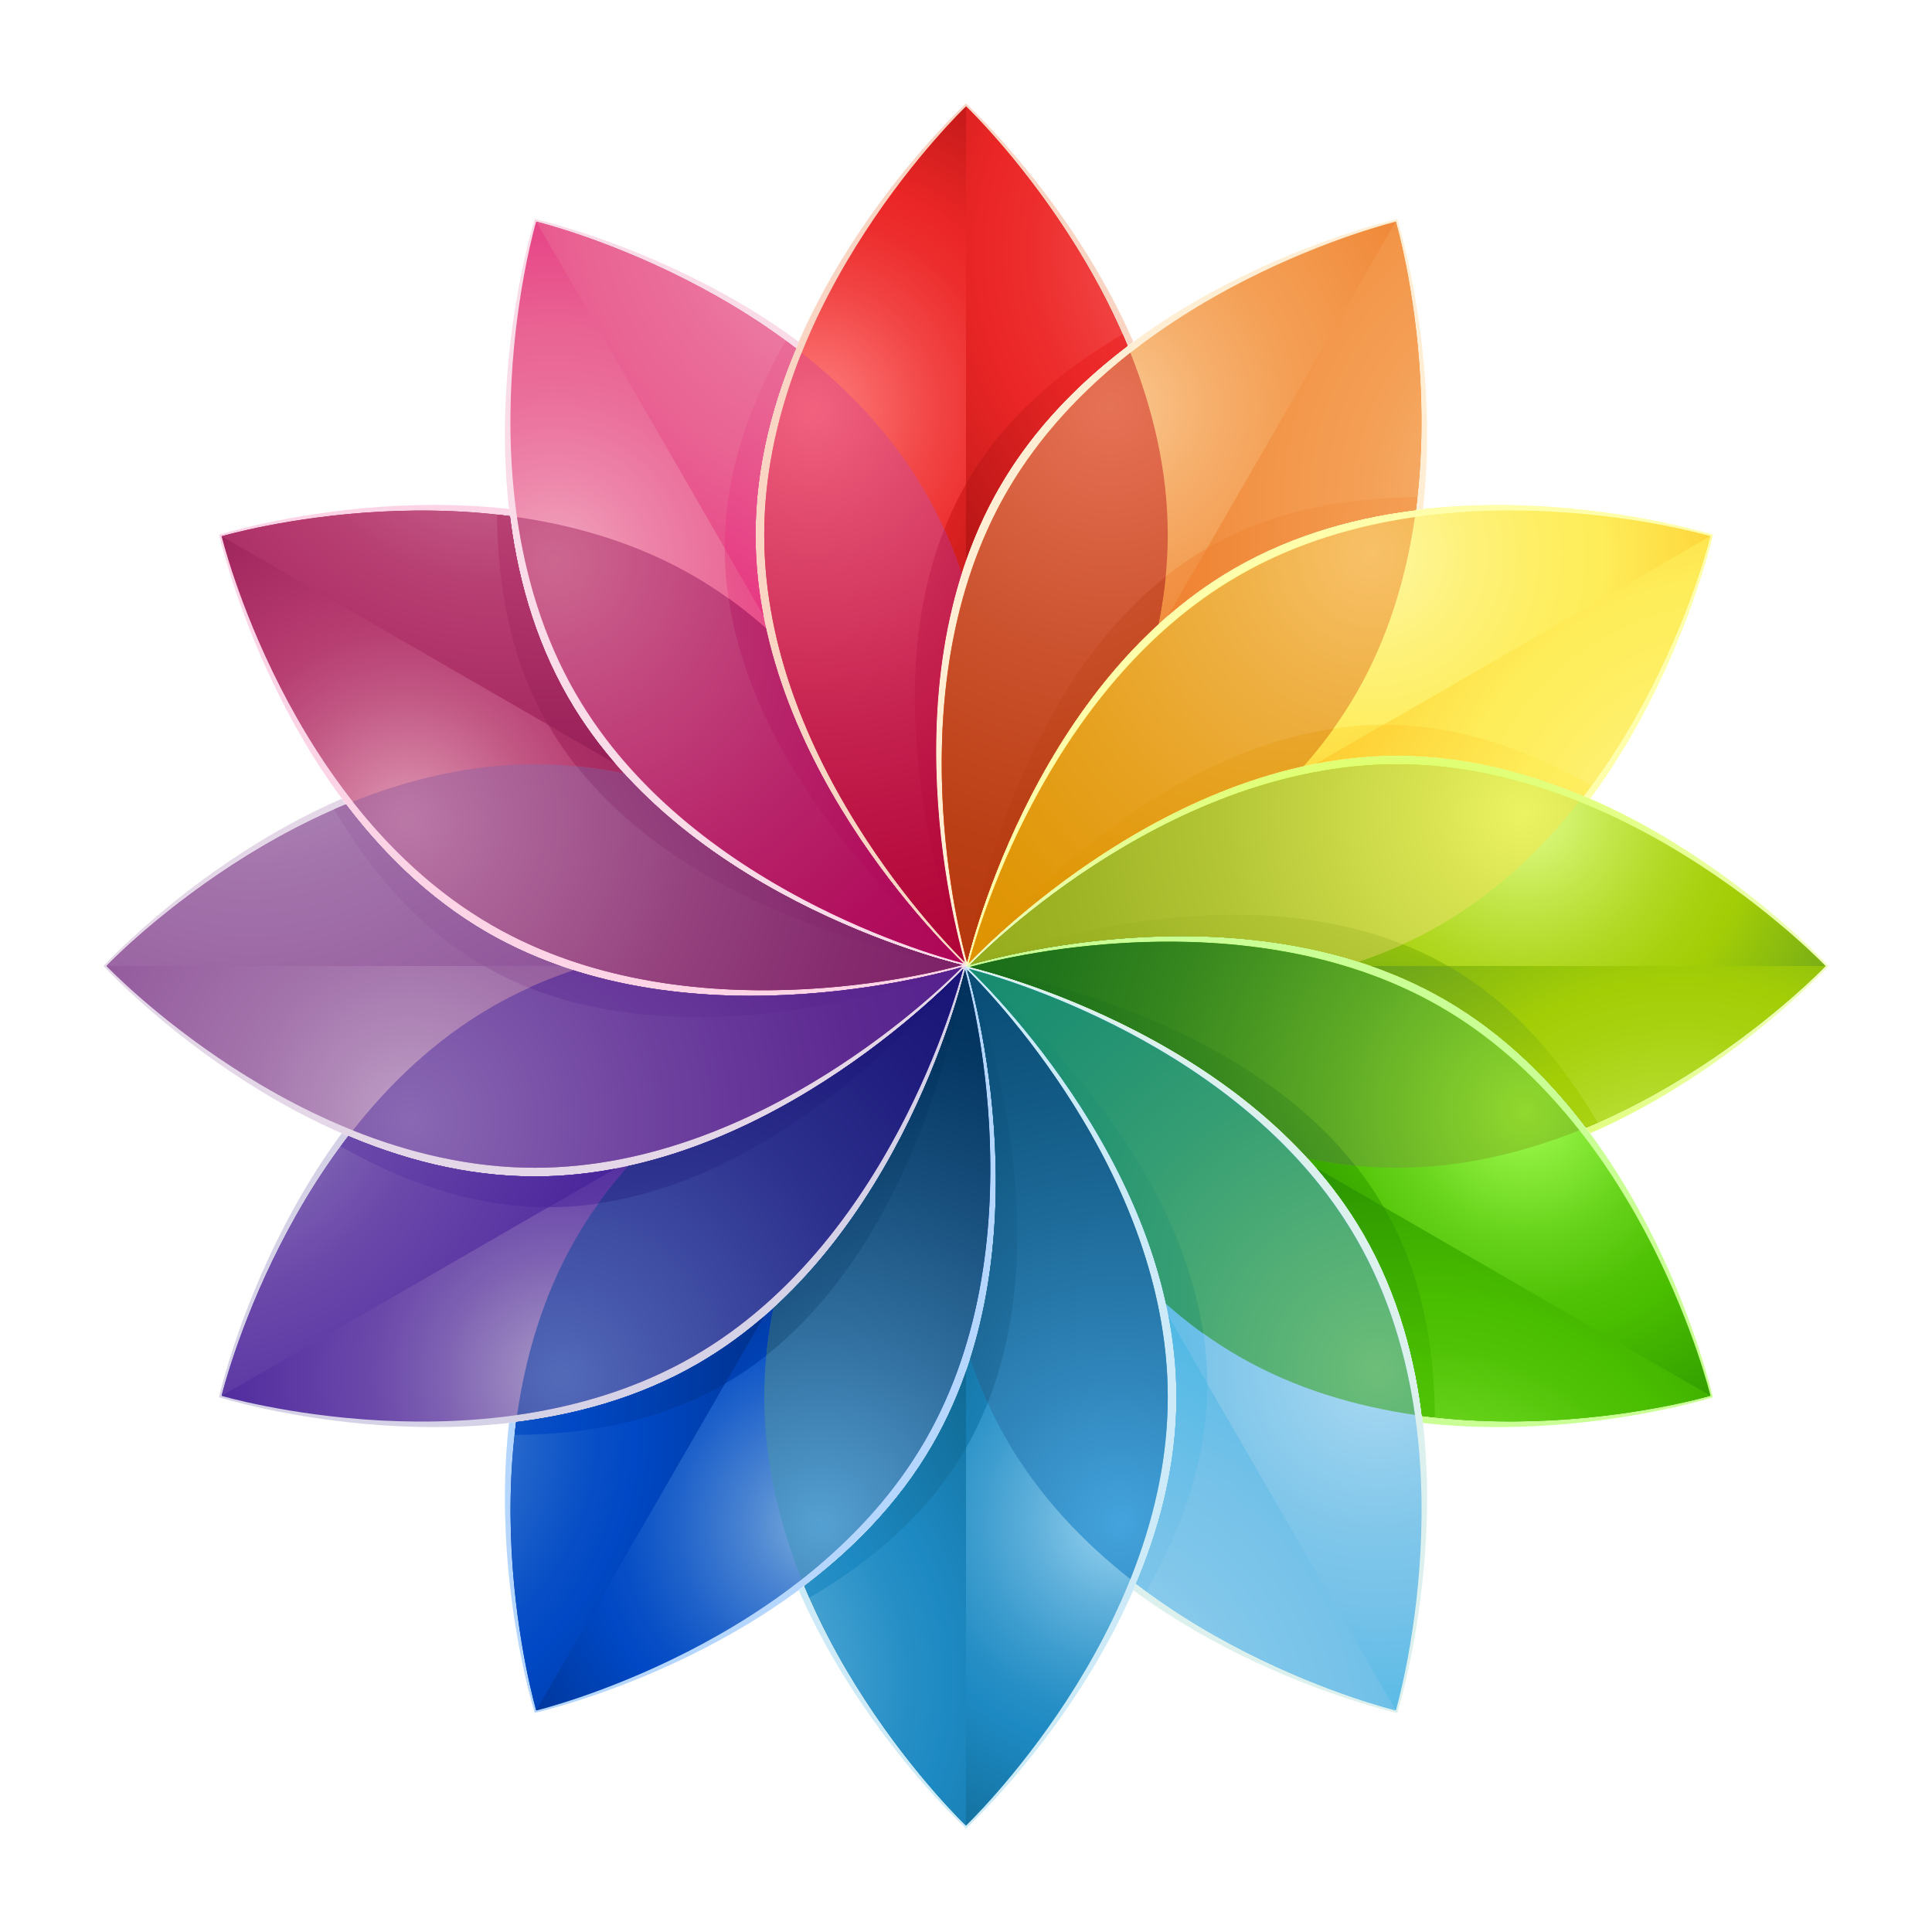 <?xml version="1.0" encoding="utf-8"?>
<!-- Generator: Adobe Illustrator 28.0.0, SVG Export Plug-In . SVG Version: 6.00 Build 0)  -->
<svg version="1.1" id="Layer_1" xmlns="http://www.w3.org/2000/svg" xmlns:xlink="http://www.w3.org/1999/xlink" x="0px" y="0px"
	 viewBox="0 0 1400 1400" style="enable-background:new 0 0 1400 1400;" xml:space="preserve">
<style type="text/css">
	.st0{clip-path:url(#SVGID_00000108996163464897516440000015345588658825271227_);}
	.st1{fill:#FAD5C3;}
	.st2{fill:url(#SVGID_00000085228712239592151000000010978884797591411625_);}
	.st3{fill:url(#SVGID_00000122696501801959876500000014684158737194504335_);}
	.st4{fill:url(#SVGID_00000094587870339115782690000005902520822816457646_);}
	.st5{fill:url(#SVGID_00000060027184575477519980000014979032283098747025_);}
	.st6{fill:url(#SVGID_00000043456307812141624030000010573524013569285280_);}
	.st7{fill:url(#SVGID_00000178906982617153439490000017052774674160928437_);}
	.st8{clip-path:url(#SVGID_00000041296953364831133690000013570829524248885651_);}
	.st9{fill:#FADCE8;}
	.st10{fill:url(#SVGID_00000120525921405894153230000000517199443678231231_);}
	.st11{fill:url(#SVGID_00000108275577471585257180000016625047216553254301_);}
	.st12{fill:url(#SVGID_00000126296884203862768980000013675328033449726854_);}
	.st13{fill:url(#SVGID_00000177462581738921133470000013557912727261077407_);}
	.st14{fill:url(#SVGID_00000180357517003755048270000017189301339159158456_);}
	.st15{fill:url(#SVGID_00000099624423281459690570000011182309162720228231_);}
	.st16{clip-path:url(#SVGID_00000044857819706089583800000014794854288466699180_);}
	.st17{fill:#FDD4E6;}
	.st18{fill:url(#SVGID_00000026139002130431755450000010563065194402493594_);}
	.st19{fill:url(#SVGID_00000049930416190013755740000009975065114796527765_);}
	.st20{fill:url(#SVGID_00000085929576687220941010000012544415430251446919_);}
	.st21{fill:url(#SVGID_00000010290278896641183180000009185393418986675895_);}
	.st22{fill:url(#SVGID_00000091702362909008606840000010822387474875647659_);}
	.st23{fill:url(#SVGID_00000110444724234647225070000013838123238819429795_);}
	.st24{clip-path:url(#SVGID_00000041978214947807126140000000238641423277989822_);}
	.st25{fill:#E4D7E8;}
	.st26{fill:url(#SVGID_00000024699540010178225890000013621192379849100945_);}
	.st27{fill:url(#SVGID_00000070085152481359760800000016821571230286912664_);}
	.st28{fill:url(#SVGID_00000127014815175690730380000014101929015401240973_);}
	.st29{fill:url(#SVGID_00000178166504837413903680000013735331011694646690_);}
	.st30{fill:url(#SVGID_00000046332173980502029610000017926656207659735721_);}
	.st31{fill:url(#SVGID_00000101805873603753053190000006538813446306055851_);}
	.st32{clip-path:url(#SVGID_00000111870680207961773420000007158187406263741829_);}
	.st33{fill:#D5D2E7;}
	.st34{fill:url(#SVGID_00000025437888031817021820000003698253239865389218_);}
	.st35{fill:url(#SVGID_00000034805295315341788320000007116453188028276877_);}
	.st36{fill:url(#SVGID_00000139983990161307290300000012348207987150726295_);}
	.st37{fill:url(#SVGID_00000140735452355004558310000001043078389016375998_);}
	.st38{fill:url(#SVGID_00000052803824115511786670000008346312541281882515_);}
	.st39{fill:url(#SVGID_00000076566430566011041140000010762804665279139478_);}
	.st40{clip-path:url(#SVGID_00000026123657574056209480000017129575263186069157_);}
	.st41{fill:#B5D6FF;}
	.st42{fill:url(#SVGID_00000013160309983024624210000002146411869081522339_);}
	.st43{fill:url(#SVGID_00000116236364849797926470000013152075555645868978_);}
	.st44{fill:url(#SVGID_00000003089973954289848160000007072408357825966475_);}
	.st45{fill:url(#SVGID_00000026843228201534245560000012069319698626683308_);}
	.st46{fill:url(#SVGID_00000110445160305123635000000007733653116857751712_);}
	.st47{fill:url(#SVGID_00000070808771958182837140000004204029360599622793_);}
	.st48{clip-path:url(#SVGID_00000183938427242272985290000000864196261688991882_);}
	.st49{fill:#CDEAF8;}
	.st50{fill:url(#SVGID_00000050660368083034419160000012592181883274268555_);}
	.st51{fill:url(#SVGID_00000121267337529404392210000003161264169750666668_);}
	.st52{fill:url(#SVGID_00000083801602132038720190000005819829678225356952_);}
	.st53{fill:url(#SVGID_00000144301201269431408370000005469557268017221803_);}
	.st54{fill:url(#SVGID_00000116925081043661778700000006633937591769386161_);}
	.st55{fill:url(#SVGID_00000033367305578168122140000006558898701461657741_);}
	.st56{clip-path:url(#SVGID_00000120550349679572228250000015522163099531219089_);}
	.st57{fill:#DCF0EE;}
	.st58{fill:url(#SVGID_00000098943959976518892100000006897632264153829013_);}
	.st59{fill:url(#SVGID_00000064328543311367183730000006296466253164507061_);}
	.st60{fill:url(#SVGID_00000026850506073460995620000007510208570241105824_);}
	.st61{fill:url(#SVGID_00000121962305178512120700000005395423558117193122_);}
	.st62{fill:url(#SVGID_00000089571612618970926740000001753279586941085097_);}
	.st63{fill:url(#SVGID_00000022522863968536947920000009192344161984073657_);}
	.st64{clip-path:url(#SVGID_00000048487104859199732030000001152288010447092113_);}
	.st65{fill:#C9FF94;}
	.st66{fill:url(#SVGID_00000065777088459592724510000015224791832412177079_);}
	.st67{fill:url(#SVGID_00000136389003680037494650000016017689177045694612_);}
	.st68{fill:url(#SVGID_00000158010569752640485760000005640194498481523129_);}
	.st69{fill:url(#SVGID_00000153674453946649280150000003839839793985842075_);}
	.st70{fill:url(#SVGID_00000007393118712856608730000006706639064735334806_);}
	.st71{fill:url(#SVGID_00000099659955293647871360000004507053572629955501_);}
	.st72{clip-path:url(#SVGID_00000013163051697680075500000001159584570846943921_);}
	.st73{fill:url(#SVGID_00000100341678425902161890000005284254549280290444_);}
	.st74{fill:url(#SVGID_00000163767581677163710000000013920553746764906375_);}
	.st75{fill:url(#SVGID_00000126289263365965871840000016228961346131080618_);}
	.st76{fill:url(#SVGID_00000070806732701763155350000011863573391737560458_);}
	.st77{fill:url(#SVGID_00000071552225123865363400000000435746740166326460_);}
	.st78{fill:url(#SVGID_00000148656651767103318260000014078081080458239639_);}
	.st79{fill:url(#SVGID_00000013191570235062961810000005341264829526425535_);}
	.st80{clip-path:url(#SVGID_00000112594844668686211090000010594405798745534383_);}
	.st81{fill:#FFFEAB;}
	.st82{fill:url(#SVGID_00000092451381974513984920000009109303643403883144_);}
	.st83{fill:url(#SVGID_00000163751772088590512610000011071646988454221722_);}
	.st84{fill:url(#SVGID_00000061433047250056600140000004240753880413214905_);}
	.st85{fill:url(#SVGID_00000084499947589254086630000000159975731245245345_);}
	.st86{fill:url(#SVGID_00000121983831410710959030000000455072958982114237_);}
	.st87{fill:url(#SVGID_00000073714126888153157640000014008672074014121892_);}
	.st88{clip-path:url(#SVGID_00000071517916232810859060000018203275285827247528_);}
	.st89{fill:#FFEED4;}
	.st90{fill:url(#SVGID_00000091697941527729872030000007980150859045774484_);}
	.st91{fill:url(#SVGID_00000034793498352308373430000007808594851077544108_);}
	.st92{fill:url(#SVGID_00000006669047901818348120000002244066964776310925_);}
	.st93{fill:url(#SVGID_00000164490498563085740720000016696614802370770344_);}
	.st94{fill:url(#SVGID_00000180363434698030606470000008272106876168347791_);}
	.st95{fill:url(#SVGID_00000097487704190788079130000010968914032000097937_);}
	.st96{fill:url(#SVGID_00000000207508101975364830000002983793304216617917_);}
	.st97{fill:url(#SVGID_00000068671292405967358590000006522054649054447796_);}
</style>
<g>
	<g>
		<defs>
			<path id="SVGID_1_" d="M724.2,353.1c25.1-43.5,60.1-78.2,97-105.5C776.6,145.3,700,75,700,75S547.5,214.9,547.5,387.5
				S700,700,700,700S637.9,502.6,724.2,353.1z"/>
		</defs>
		<clipPath id="SVGID_00000101795708877884521500000010475864267300053386_">
			<use xlink:href="#SVGID_1_"  style="overflow:visible;"/>
		</clipPath>
		<g style="clip-path:url(#SVGID_00000101795708877884521500000010475864267300053386_);">
			<path class="st1" d="M852.5,387.5C852.5,560.1,700,700,700,700S547.5,560.1,547.5,387.5S700,75,700,75S852.5,214.9,852.5,387.5z"
				/>
			
				<radialGradient id="SVGID_00000160883959122016208320000000380913147538358400_" cx="609.245" cy="218.466" r="415.311" gradientTransform="matrix(1 0 0 1 -20.933 78.125)" gradientUnits="userSpaceOnUse">
				<stop  offset="0" style="stop-color:#FF8080"/>
				<stop  offset="7.116025e-02" style="stop-color:#FA6B6B"/>
				<stop  offset="0.213" style="stop-color:#F24545"/>
				<stop  offset="0.328" style="stop-color:#ED2E2E"/>
				<stop  offset="0.4" style="stop-color:#EB2626"/>
				<stop  offset="1" style="stop-color:#730000"/>
			</radialGradient>
			<path style="fill:url(#SVGID_00000160883959122016208320000000380913147538358400_);" d="M846.2,387.5
				c0,171.4-146.2,310.4-146.2,310.4s-146.2-139-146.2-310.4S700,77.1,700,77.1S846.2,216.1,846.2,387.5z"/>
			
				<radialGradient id="SVGID_00000174594824920736024880000014177963726230240958_" cx="519.624" cy="233.695" r="417.533" gradientTransform="matrix(1 0 0 1 -20.933 78.125)" gradientUnits="userSpaceOnUse">
				<stop  offset="0" style="stop-color:#FF8080"/>
				<stop  offset="7.116025e-02" style="stop-color:#FA6B6B"/>
				<stop  offset="0.213" style="stop-color:#F24545"/>
				<stop  offset="0.328" style="stop-color:#ED2E2E"/>
				<stop  offset="0.4" style="stop-color:#EB2626"/>
				<stop  offset="1" style="stop-color:#730000"/>
			</radialGradient>
			<path style="fill:url(#SVGID_00000174594824920736024880000014177963726230240958_);" d="M846.2,387.5
				c0-52.5-13.7-101.9-32.7-145.3c-44,25.8-86,60.9-113.4,108.4c-77.2,133.8-11.7,318.8-1.3,346c0.9,0.9,1.3,1.3,1.3,1.3
				S846.2,558.9,846.2,387.5z"/>
			
				<radialGradient id="SVGID_00000111168883341365683120000005338793274330203830_" cx="942.063" cy="104.18" r="525.172" gradientTransform="matrix(1 0 0 1 -20.933 78.125)" gradientUnits="userSpaceOnUse">
				<stop  offset="0" style="stop-color:#FF8080"/>
				<stop  offset="7.116025e-02" style="stop-color:#FA6B6B"/>
				<stop  offset="0.213" style="stop-color:#F24545"/>
				<stop  offset="0.328" style="stop-color:#ED2E2E"/>
				<stop  offset="0.4" style="stop-color:#EB2626"/>
				<stop  offset="1" style="stop-color:#730000"/>
			</radialGradient>
			<path style="fill:url(#SVGID_00000111168883341365683120000005338793274330203830_);" d="M846.2,387.5
				c0,171.4-146.2,310.4-146.2,310.4V77.1C700,77.1,846.2,216.1,846.2,387.5z"/>
			
				<radialGradient id="SVGID_00000118384725566307318640000017706503227700717217_" cx="998.561" cy="118.324" r="525.173" gradientTransform="matrix(1 0 0 1 -20.933 78.125)" gradientUnits="userSpaceOnUse">
				<stop  offset="0" style="stop-color:#FF8080"/>
				<stop  offset="7.116025e-02" style="stop-color:#FA6B6B"/>
				<stop  offset="0.213" style="stop-color:#F24545"/>
				<stop  offset="0.328" style="stop-color:#ED2E2E"/>
				<stop  offset="0.4" style="stop-color:#EB2626"/>
				<stop  offset="1" style="stop-color:#730000"/>
			</radialGradient>
			<path style="fill:url(#SVGID_00000118384725566307318640000017706503227700717217_);" d="M846.2,387.5
				c0-52.5-13.7-101.9-32.7-145.3C769.4,268,727,303.1,700,350.6v347.3C700,697.9,846.2,558.9,846.2,387.5z"/>
		</g>
		<g style="clip-path:url(#SVGID_00000101795708877884521500000010475864267300053386_);">
			<g>
				
					<radialGradient id="SVGID_00000170275161754089089420000013850550509247078307_" cx="609.245" cy="218.466" r="415.311" gradientTransform="matrix(1 0 0 1 -20.933 78.125)" gradientUnits="userSpaceOnUse">
					<stop  offset="0" style="stop-color:#F2627F"/>
					<stop  offset="0.203" style="stop-color:#E0496C"/>
					<stop  offset="0.547" style="stop-color:#C62350"/>
					<stop  offset="0.825" style="stop-color:#B60C3E"/>
					<stop  offset="1" style="stop-color:#B00438"/>
				</radialGradient>
				<path style="fill:url(#SVGID_00000170275161754089089420000013850550509247078307_);" d="M699.2,697.2
					c4.3-15.2,53.2-198.7-28.9-340.9c-23.6-40.8-55.5-74-89.4-100.6c-16,40-27.1,84.7-27.1,131.9C553.8,551.8,688,686.2,699.2,697.2
					z"/>
				
					<radialGradient id="SVGID_00000059991411497049460370000014711626049708375228_" cx="519.624" cy="233.695" r="417.533" gradientTransform="matrix(1 0 0 1 -20.933 78.125)" gradientUnits="userSpaceOnUse">
					<stop  offset="0" style="stop-color:#F2627F"/>
					<stop  offset="0.203" style="stop-color:#E0496C"/>
					<stop  offset="0.547" style="stop-color:#C62350"/>
					<stop  offset="0.825" style="stop-color:#B60C3E"/>
					<stop  offset="1" style="stop-color:#B00438"/>
				</radialGradient>
				<path style="fill:url(#SVGID_00000059991411497049460370000014711626049708375228_);" d="M698.7,696.6c0.2,0.2,0.4,0.4,0.6,0.6
					c4-14.3,47.3-176.4-15-313.8C632.8,512.8,689.1,671.5,698.7,696.6z"/>
			</g>
		</g>
	</g>
</g>
<g>
	<g>
		<defs>
			<path id="SVGID_00000106854430253049695720000015089045205548520880_" d="M547.5,387.5c0-50.3,12.9-97.8,31.3-139.9
				c-89.8-66.3-191.3-88.9-191.3-88.9s-62.1,197.4,24.2,346.9S700,700,700,700S547.5,560.1,547.5,387.5z"/>
		</defs>
		<clipPath id="SVGID_00000082337678894997867440000004665583021456565402_">
			<use xlink:href="#SVGID_00000106854430253049695720000015089045205548520880_"  style="overflow:visible;"/>
		</clipPath>
		<g style="clip-path:url(#SVGID_00000082337678894997867440000004665583021456565402_);">
			<path class="st9" d="M675.8,353.1C762.1,502.6,700,700,700,700s-202-44.9-288.3-194.4s-24.2-346.9-24.2-346.9
				S589.5,203.7,675.8,353.1z"/>
			
				<radialGradient id="SVGID_00000152229326381368206300000009511874243471159470_" cx="609.324" cy="218.74" r="415.32" gradientTransform="matrix(0.866 -0.5 0.5 0.866 -235.475 521.717)" gradientUnits="userSpaceOnUse">
				<stop  offset="0" style="stop-color:#F1A5BF"/>
				<stop  offset="0.164" style="stop-color:#ED83A8"/>
				<stop  offset="0.309" style="stop-color:#EA6C99"/>
				<stop  offset="0.4" style="stop-color:#E96493"/>
				<stop  offset="1" style="stop-color:#E3006C"/>
			</radialGradient>
			<path style="fill:url(#SVGID_00000152229326381368206300000009511874243471159470_);" d="M670.3,356.3
				c85.7,148.5,28.6,341.9,28.6,341.9s-196.1-47.3-281.8-195.7s-28.6-341.9-28.6-341.9S584.6,207.8,670.3,356.3z"/>
			
				<radialGradient id="SVGID_00000121241570288274258080000016709373391992474265_" cx="519.699" cy="233.971" r="417.543" gradientTransform="matrix(0.866 -0.5 0.5 0.866 -235.475 521.717)" gradientUnits="userSpaceOnUse">
				<stop  offset="0" style="stop-color:#F1A5BF"/>
				<stop  offset="0.164" style="stop-color:#ED83A8"/>
				<stop  offset="0.309" style="stop-color:#EA6C99"/>
				<stop  offset="0.4" style="stop-color:#E96493"/>
				<stop  offset="1" style="stop-color:#E3006C"/>
			</radialGradient>
			<path style="fill:url(#SVGID_00000121241570288274258080000016709373391992474265_);" d="M670.3,356.3
				c-26.2-45.5-62.8-81.4-101-109.4c-25.3,44.3-44.1,95.8-44.1,150.6c0,154.5,149.3,281.9,171.8,300.3c1.2,0.3,1.8,0.5,1.8,0.5
				S756,504.7,670.3,356.3z"/>
			
				<radialGradient id="SVGID_00000159468466183369339590000006648572581234446243_" cx="942.151" cy="104.452" r="525.184" gradientTransform="matrix(0.866 -0.5 0.5 0.866 -235.475 521.717)" gradientUnits="userSpaceOnUse">
				<stop  offset="0" style="stop-color:#F1A5BF"/>
				<stop  offset="0.164" style="stop-color:#ED83A8"/>
				<stop  offset="0.309" style="stop-color:#EA6C99"/>
				<stop  offset="0.4" style="stop-color:#E96493"/>
				<stop  offset="1" style="stop-color:#E3006C"/>
			</radialGradient>
			<path style="fill:url(#SVGID_00000159468466183369339590000006648572581234446243_);" d="M670.3,356.3
				c85.7,148.5,28.6,341.9,28.6,341.9L388.6,160.6C388.6,160.6,584.6,207.8,670.3,356.3z"/>
			
				<radialGradient id="SVGID_00000056409506925754155900000003400381029618398618_" cx="998.652" cy="118.597" r="525.184" gradientTransform="matrix(0.866 -0.5 0.5 0.866 -235.475 521.717)" gradientUnits="userSpaceOnUse">
				<stop  offset="0" style="stop-color:#F1A5BF"/>
				<stop  offset="0.164" style="stop-color:#ED83A8"/>
				<stop  offset="0.309" style="stop-color:#EA6C99"/>
				<stop  offset="0.4" style="stop-color:#E96493"/>
				<stop  offset="1" style="stop-color:#E3006C"/>
			</radialGradient>
			<path style="fill:url(#SVGID_00000056409506925754155900000003400381029618398618_);" d="M670.3,356.3
				c-26.2-45.5-62.8-81.4-101-109.4c-25.3,44.3-44.4,96-44.1,150.6l173.6,300.8C698.9,698.2,756,504.7,670.3,356.3z"/>
		</g>
		<g style="clip-path:url(#SVGID_00000082337678894997867440000004665583021456565402_);">
			<g>
				
					<radialGradient id="SVGID_00000062896436153457951510000009964810742218615451_" cx="609.245" cy="218.466" r="415.311" gradientTransform="matrix(0.866 -0.5 0.5 0.866 -235.284 521.907)" gradientUnits="userSpaceOnUse">
					<stop  offset="0" style="stop-color:#CC6790"/>
					<stop  offset="0.221" style="stop-color:#C34B80"/>
					<stop  offset="0.557" style="stop-color:#B8256A"/>
					<stop  offset="0.829" style="stop-color:#B10E5D"/>
					<stop  offset="1" style="stop-color:#AE0658"/>
				</radialGradient>
				<path style="fill:url(#SVGID_00000062896436153457951510000009964810742218615451_);" d="M697.9,697.9
					c-3.9-15.3-53.3-198.6-195.5-280.7c-40.8-23.6-85.1-36.3-127.7-42.5c6.1,42.7,18.9,86.9,42.5,127.7
					C499.3,644.7,682.8,694,697.9,697.9z"/>
				
					<radialGradient id="SVGID_00000067210370437627561080000002813266528435693728_" cx="519.624" cy="233.695" r="417.533" gradientTransform="matrix(0.866 -0.5 0.5 0.866 -235.284 521.907)" gradientUnits="userSpaceOnUse">
					<stop  offset="0" style="stop-color:#CC6790"/>
					<stop  offset="0.221" style="stop-color:#C34B80"/>
					<stop  offset="0.557" style="stop-color:#B8256A"/>
					<stop  offset="0.829" style="stop-color:#B10E5D"/>
					<stop  offset="1" style="stop-color:#AE0658"/>
				</radialGradient>
				<path style="fill:url(#SVGID_00000067210370437627561080000002813266528435693728_);" d="M697.1,697.7c0.3,0.1,0.5,0.1,0.8,0.2
					c-3.7-14.4-47.3-176.4-169.9-264.3C548.2,571.4,676.4,680.8,697.1,697.7z"/>
			</g>
		</g>
	</g>
</g>
<g>
	<g>
		<defs>
			<path id="SVGID_00000036231143353269600050000010028205820425203126_" d="M411.7,505.6c-25.1-43.5-37.7-91.1-42.8-136.8
				c-111-12.5-210.1,18.6-210.1,18.6s44.9,202,194.4,288.3S700,700,700,700S498,655.1,411.7,505.6z"/>
		</defs>
		<clipPath id="SVGID_00000044888070353445271770000013130793216522790073_">
			<use xlink:href="#SVGID_00000036231143353269600050000010028205820425203126_"  style="overflow:visible;"/>
		</clipPath>
		<g style="clip-path:url(#SVGID_00000044888070353445271770000013130793216522790073_);">
			<path class="st17" d="M505.6,411.7C655.1,498,700,700,700,700s-197.4,62.1-346.9-24.2S158.7,387.5,158.7,387.5
				S356.2,325.4,505.6,411.7z"/>
			
				<radialGradient id="SVGID_00000036213545710722645320000007822141958855633566_" cx="609.523" cy="218.531" r="415.32" gradientTransform="matrix(0.5 -0.866 0.866 0.5 -199.217 1013.6)" gradientUnits="userSpaceOnUse">
				<stop  offset="0" style="stop-color:#E09AB6"/>
				<stop  offset="9.305926e-02" style="stop-color:#D27C9F"/>
				<stop  offset="0.226" style="stop-color:#C15683"/>
				<stop  offset="0.333" style="stop-color:#B73F72"/>
				<stop  offset="0.4" style="stop-color:#B3376C"/>
				<stop  offset="1" style="stop-color:#73003D"/>
			</radialGradient>
			<path style="fill:url(#SVGID_00000036213545710722645320000007822141958855633566_);" d="M502.4,417.2
				c148.5,85.7,195.7,281.8,195.7,281.8S504.7,756,356.3,670.3S160.6,388.6,160.6,388.6S354,331.5,502.4,417.2z"/>
			
				<radialGradient id="SVGID_00000007391975183746508380000017008339392703589799_" cx="519.903" cy="233.759" r="417.541" gradientTransform="matrix(0.5 -0.866 0.866 0.5 -199.217 1013.6)" gradientUnits="userSpaceOnUse">
				<stop  offset="0" style="stop-color:#E09AB6"/>
				<stop  offset="9.305926e-02" style="stop-color:#D27C9F"/>
				<stop  offset="0.226" style="stop-color:#C15683"/>
				<stop  offset="0.333" style="stop-color:#B73F72"/>
				<stop  offset="0.4" style="stop-color:#B3376C"/>
				<stop  offset="1" style="stop-color:#73003D"/>
			</radialGradient>
			<path style="fill:url(#SVGID_00000007391975183746508380000017008339392703589799_);" d="M502.4,417.2
				c-45.5-26.2-95.1-39.1-142.2-44.3c0.3,51,9.7,105,37.1,152.4c77.2,133.8,270.2,169.5,299,174.1c1.2-0.3,1.8-0.5,1.8-0.5
				S650.9,502.9,502.4,417.2z"/>
			
				<radialGradient id="SVGID_00000075858633266446286610000012563308575253962910_" cx="942.35" cy="104.243" r="525.184" gradientTransform="matrix(0.5 -0.866 0.866 0.5 -199.217 1013.6)" gradientUnits="userSpaceOnUse">
				<stop  offset="0" style="stop-color:#E09AB6"/>
				<stop  offset="9.305926e-02" style="stop-color:#D27C9F"/>
				<stop  offset="0.226" style="stop-color:#C15683"/>
				<stop  offset="0.333" style="stop-color:#B73F72"/>
				<stop  offset="0.4" style="stop-color:#B3376C"/>
				<stop  offset="1" style="stop-color:#73003D"/>
			</radialGradient>
			<path style="fill:url(#SVGID_00000075858633266446286610000012563308575253962910_);" d="M502.4,417.2
				c148.5,85.7,195.7,281.8,195.7,281.8L160.6,388.6C160.6,388.6,354,331.5,502.4,417.2z"/>
			
				<radialGradient id="SVGID_00000010998830141202415280000016538213748849096075_" cx="998.847" cy="118.385" r="525.186" gradientTransform="matrix(0.5 -0.866 0.866 0.5 -199.217 1013.6)" gradientUnits="userSpaceOnUse">
				<stop  offset="0" style="stop-color:#E09AB6"/>
				<stop  offset="9.305926e-02" style="stop-color:#D27C9F"/>
				<stop  offset="0.226" style="stop-color:#C15683"/>
				<stop  offset="0.333" style="stop-color:#B73F72"/>
				<stop  offset="0.4" style="stop-color:#B3376C"/>
				<stop  offset="1" style="stop-color:#73003D"/>
			</radialGradient>
			<path style="fill:url(#SVGID_00000010998830141202415280000016538213748849096075_);" d="M502.4,417.2
				c-45.5-26.2-95.1-39.1-142.2-44.3c0.3,51,9.5,105.3,37.1,152.4l300.8,173.6C698.2,698.9,650.9,502.9,502.4,417.2z"/>
			<g>
				<g>
					
						<radialGradient id="SVGID_00000161628436242922610170000010914011011323855274_" cx="609.245" cy="218.466" r="415.311" gradientTransform="matrix(0.5 -0.866 0.866 0.5 -199.026 1013.409)" gradientUnits="userSpaceOnUse">
						<stop  offset="0" style="stop-color:#BA78A7"/>
						<stop  offset="0.15" style="stop-color:#AE679A"/>
						<stop  offset="0.517" style="stop-color:#94417E"/>
						<stop  offset="0.814" style="stop-color:#842A6D"/>
						<stop  offset="1" style="stop-color:#7E2267"/>
					</radialGradient>
					<path style="fill:url(#SVGID_00000161628436242922610170000010914011011323855274_);" d="M697.2,699.2
						c-11-11.3-145.5-145.4-309.7-145.4c-47.1,0-91.8,11.1-131.9,27.1c26.6,33.9,59.8,65.8,100.6,89.4
						C498.6,752.5,682.1,703.5,697.2,699.2z"/>
					
						<radialGradient id="SVGID_00000137820715219153549880000012441209169910456729_" cx="519.624" cy="233.695" r="417.533" gradientTransform="matrix(0.5 -0.866 0.866 0.5 -199.026 1013.409)" gradientUnits="userSpaceOnUse">
						<stop  offset="0" style="stop-color:#BA78A7"/>
						<stop  offset="0.15" style="stop-color:#AE679A"/>
						<stop  offset="0.517" style="stop-color:#94417E"/>
						<stop  offset="0.814" style="stop-color:#842A6D"/>
						<stop  offset="1" style="stop-color:#7E2267"/>
					</radialGradient>
					<path style="fill:url(#SVGID_00000137820715219153549880000012441209169910456729_);" d="M696.4,699.4c0.3-0.1,0.5-0.2,0.8-0.2
						C686.8,688.6,568,570.1,417.9,555.3C504.3,664.6,669.9,695.2,696.4,699.4z"/>
				</g>
			</g>
		</g>
	</g>
</g>
<g>
	<g>
		<defs>
			<path id="SVGID_00000096755183161778494750000013726965416040343477_" d="M353.1,675.8c-43.5-25.1-78.2-60.1-105.5-97
				C145.3,623.4,75,700,75,700s139.9,152.5,312.5,152.5S700,700,700,700S502.6,762.1,353.1,675.8z"/>
		</defs>
		<clipPath id="SVGID_00000121999883381560233400000000788922583507696056_">
			<use xlink:href="#SVGID_00000096755183161778494750000013726965416040343477_"  style="overflow:visible;"/>
		</clipPath>
		<g style="clip-path:url(#SVGID_00000121999883381560233400000000788922583507696056_);">
			<path class="st25" d="M387.5,547.5C560.1,547.5,700,700,700,700S560.1,852.5,387.5,852.5S75,700,75,700S214.9,547.5,387.5,547.5z
				"/>
			
				<radialGradient id="SVGID_00000004526523474224283610000017691546589814148492_" cx="609.245" cy="218.466" r="415.311" gradientTransform="matrix(0 -1 1 0 78.125 1420.934)" gradientUnits="userSpaceOnUse">
				<stop  offset="0" style="stop-color:#C0A2C8"/>
				<stop  offset="0.134" style="stop-color:#B18AB9"/>
				<stop  offset="0.297" style="stop-color:#A373AB"/>
				<stop  offset="0.4" style="stop-color:#9E6BA6"/>
				<stop  offset="1" style="stop-color:#7D3889"/>
			</radialGradient>
			<path style="fill:url(#SVGID_00000004526523474224283610000017691546589814148492_);" d="M387.5,553.8
				c171.4,0,310.4,146.2,310.4,146.2s-139,146.2-310.4,146.2S77.1,700,77.1,700S216.1,553.8,387.5,553.8z"/>
			
				<radialGradient id="SVGID_00000150788542810524347700000010876536131549673385_" cx="519.624" cy="233.695" r="417.533" gradientTransform="matrix(0 -1 1 0 78.125 1420.934)" gradientUnits="userSpaceOnUse">
				<stop  offset="0" style="stop-color:#C0A2C8"/>
				<stop  offset="0.134" style="stop-color:#B18AB9"/>
				<stop  offset="0.297" style="stop-color:#A373AB"/>
				<stop  offset="0.4" style="stop-color:#9E6BA6"/>
				<stop  offset="1" style="stop-color:#7D3889"/>
			</radialGradient>
			<path style="fill:url(#SVGID_00000150788542810524347700000010876536131549673385_);" d="M387.5,553.8
				c-52.5,0-101.9,13.7-145.3,32.7c25.8,44,60.9,86,108.4,113.4c133.8,77.2,318.8,11.7,346,1.3c0.9-0.9,1.3-1.3,1.3-1.3
				S558.9,553.8,387.5,553.8z"/>
			
				<radialGradient id="SVGID_00000013905799862253278780000011787486261760901300_" cx="942.063" cy="104.18" r="525.172" gradientTransform="matrix(0 -1 1 0 78.125 1420.934)" gradientUnits="userSpaceOnUse">
				<stop  offset="0" style="stop-color:#C0A2C8"/>
				<stop  offset="0.134" style="stop-color:#B18AB9"/>
				<stop  offset="0.297" style="stop-color:#A373AB"/>
				<stop  offset="0.4" style="stop-color:#9E6BA6"/>
				<stop  offset="1" style="stop-color:#7D3889"/>
			</radialGradient>
			<path style="fill:url(#SVGID_00000013905799862253278780000011787486261760901300_);" d="M387.5,553.8
				c171.4,0,310.4,146.2,310.4,146.2H77.1C77.1,700,216.1,553.8,387.5,553.8z"/>
			
				<radialGradient id="SVGID_00000061448806014317666830000014799608119567542913_" cx="998.561" cy="118.324" r="525.173" gradientTransform="matrix(0 -1 1 0 78.125 1420.934)" gradientUnits="userSpaceOnUse">
				<stop  offset="0" style="stop-color:#C0A2C8"/>
				<stop  offset="0.134" style="stop-color:#B18AB9"/>
				<stop  offset="0.297" style="stop-color:#A373AB"/>
				<stop  offset="0.4" style="stop-color:#9E6BA6"/>
				<stop  offset="1" style="stop-color:#7D3889"/>
			</radialGradient>
			<path style="fill:url(#SVGID_00000061448806014317666830000014799608119567542913_);" d="M387.5,553.8
				c-52.5,0-101.9,13.7-145.3,32.7c25.8,44,60.9,86.4,108.4,113.4h347.3C697.9,700,558.9,553.8,387.5,553.8z"/>
		</g>
		<g style="clip-path:url(#SVGID_00000121999883381560233400000000788922583507696056_);">
			<g>
				
					<radialGradient id="SVGID_00000090980532958923914210000003002718873087444902_" cx="609.245" cy="218.466" r="415.311" gradientTransform="matrix(4.489700e-11 -1 1 4.489700e-11 78.125 1420.934)" gradientUnits="userSpaceOnUse">
					<stop  offset="0" style="stop-color:#8A68B3"/>
					<stop  offset="2.430236e-02" style="stop-color:#8866B2"/>
					<stop  offset="0.446" style="stop-color:#6D409E"/>
					<stop  offset="0.786" style="stop-color:#5C2991"/>
					<stop  offset="1" style="stop-color:#56218D"/>
				</radialGradient>
				<path style="fill:url(#SVGID_00000090980532958923914210000003002718873087444902_);" d="M697.2,700.8
					c-15.2-4.3-198.7-53.2-340.9,28.9c-40.8,23.6-74,55.5-100.6,89.4c40,16,84.7,27.1,131.9,27.1C551.8,846.2,686.2,712,697.2,700.8
					z"/>
				
					<radialGradient id="SVGID_00000058578008582699560660000007791366133331289477_" cx="519.624" cy="233.695" r="417.533" gradientTransform="matrix(4.489700e-11 -1 1 4.489700e-11 78.125 1420.934)" gradientUnits="userSpaceOnUse">
					<stop  offset="0" style="stop-color:#8A68B3"/>
					<stop  offset="2.430236e-02" style="stop-color:#8866B2"/>
					<stop  offset="0.446" style="stop-color:#6D409E"/>
					<stop  offset="0.786" style="stop-color:#5C2991"/>
					<stop  offset="1" style="stop-color:#56218D"/>
				</radialGradient>
				<path style="fill:url(#SVGID_00000058578008582699560660000007791366133331289477_);" d="M696.6,701.3c0.2-0.2,0.4-0.4,0.6-0.6
					c-14.3-4-176.4-47.3-313.8,15C512.8,767.2,671.5,710.9,696.6,701.3z"/>
			</g>
		</g>
	</g>
</g>
<g>
	<g>
		<defs>
			<path id="SVGID_00000066484640003819068330000003815309766264586428_" d="M387.5,852.5c-50.3,0-97.8-12.9-139.9-31.3
				c-66.3,89.8-88.9,191.3-88.9,191.3s197.4,62.1,346.9-24.2S700,700,700,700S560.1,852.5,387.5,852.5z"/>
		</defs>
		<clipPath id="SVGID_00000139997872440116005530000013366653945833589667_">
			<use xlink:href="#SVGID_00000066484640003819068330000003815309766264586428_"  style="overflow:visible;"/>
		</clipPath>
		<g style="clip-path:url(#SVGID_00000139997872440116005530000013366653945833589667_);">
			<path class="st33" d="M353.1,724.2C502.6,637.9,700,700,700,700s-44.9,202-194.4,288.3s-346.9,24.2-346.9,24.2
				S203.7,810.5,353.1,724.2z"/>
			
				<radialGradient id="SVGID_00000135654189575577948740000010027423839135822271_" cx="609.324" cy="218.74" r="415.32" gradientTransform="matrix(-0.5 -0.866 0.866 -0.5 521.717 1635.475)" gradientUnits="userSpaceOnUse">
				<stop  offset="0" style="stop-color:#AC9DC8"/>
				<stop  offset="7.631888e-02" style="stop-color:#9A86C0"/>
				<stop  offset="0.216" style="stop-color:#7D60B2"/>
				<stop  offset="0.329" style="stop-color:#6B49AA"/>
				<stop  offset="0.4" style="stop-color:#6441A7"/>
				<stop  offset="1" style="stop-color:#26008C"/>
			</radialGradient>
			<path style="fill:url(#SVGID_00000135654189575577948740000010027423839135822271_);" d="M356.3,729.7
				c148.5-85.7,341.9-28.6,341.9-28.6s-47.3,196.1-195.7,281.8s-341.9,28.6-341.9,28.6S207.8,815.4,356.3,729.7z"/>
			
				<radialGradient id="SVGID_00000089557331030097840340000013326070118120966530_" cx="519.699" cy="233.971" r="417.543" gradientTransform="matrix(-0.5 -0.866 0.866 -0.5 521.717 1635.475)" gradientUnits="userSpaceOnUse">
				<stop  offset="0" style="stop-color:#AC9DC8"/>
				<stop  offset="7.631888e-02" style="stop-color:#9A86C0"/>
				<stop  offset="0.216" style="stop-color:#7D60B2"/>
				<stop  offset="0.329" style="stop-color:#6B49AA"/>
				<stop  offset="0.4" style="stop-color:#6441A7"/>
				<stop  offset="1" style="stop-color:#26008C"/>
			</radialGradient>
			<path style="fill:url(#SVGID_00000089557331030097840340000013326070118120966530_);" d="M356.3,729.7
				c-45.5,26.2-81.4,62.8-109.4,101c44.3,25.3,95.8,44.1,150.6,44.1c154.5,0,281.9-149.3,300.3-171.8c0.3-1.2,0.5-1.8,0.5-1.8
				S504.7,644,356.3,729.7z"/>
			
				<radialGradient id="SVGID_00000082353675454363944010000012782538334009833366_" cx="942.151" cy="104.452" r="525.184" gradientTransform="matrix(-0.5 -0.866 0.866 -0.5 521.717 1635.475)" gradientUnits="userSpaceOnUse">
				<stop  offset="0" style="stop-color:#AC9DC8"/>
				<stop  offset="7.631888e-02" style="stop-color:#9A86C0"/>
				<stop  offset="0.216" style="stop-color:#7D60B2"/>
				<stop  offset="0.329" style="stop-color:#6B49AA"/>
				<stop  offset="0.4" style="stop-color:#6441A7"/>
				<stop  offset="1" style="stop-color:#26008C"/>
			</radialGradient>
			<path style="fill:url(#SVGID_00000082353675454363944010000012782538334009833366_);" d="M356.3,729.7
				c148.5-85.7,341.9-28.6,341.9-28.6l-537.6,310.4C160.6,1011.4,207.8,815.4,356.3,729.7z"/>
			
				<radialGradient id="SVGID_00000083081511513126070380000015703920009340392334_" cx="998.652" cy="118.597" r="525.184" gradientTransform="matrix(-0.5 -0.866 0.866 -0.5 521.717 1635.475)" gradientUnits="userSpaceOnUse">
				<stop  offset="0" style="stop-color:#AC9DC8"/>
				<stop  offset="7.631888e-02" style="stop-color:#9A86C0"/>
				<stop  offset="0.216" style="stop-color:#7D60B2"/>
				<stop  offset="0.329" style="stop-color:#6B49AA"/>
				<stop  offset="0.4" style="stop-color:#6441A7"/>
				<stop  offset="1" style="stop-color:#26008C"/>
			</radialGradient>
			<path style="fill:url(#SVGID_00000083081511513126070380000015703920009340392334_);" d="M356.3,729.7
				c-45.5,26.2-81.4,62.8-109.4,101c44.3,25.3,96,44.4,150.6,44.1l300.8-173.6C698.2,701.1,504.7,644,356.3,729.7z"/>
		</g>
		<g style="clip-path:url(#SVGID_00000139997872440116005530000013366653945833589667_);">
			<g>
				
					<radialGradient id="SVGID_00000010280546617548281890000007299822236027773080_" cx="609.245" cy="218.466" r="415.311" gradientTransform="matrix(-0.5 -0.866 0.866 -0.5 521.907 1635.284)" gradientUnits="userSpaceOnUse">
					<stop  offset="0" style="stop-color:#536AB9"/>
					<stop  offset="0.15" style="stop-color:#4759AC"/>
					<stop  offset="0.517" style="stop-color:#2E338F"/>
					<stop  offset="0.814" style="stop-color:#1F1C7D"/>
					<stop  offset="1" style="stop-color:#191477"/>
				</radialGradient>
				<path style="fill:url(#SVGID_00000010280546617548281890000007299822236027773080_);" d="M697.9,702.1
					c-15.3,3.9-198.6,53.3-280.7,195.5c-23.6,40.8-36.3,85.1-42.5,127.7c42.7-6.1,86.9-18.9,127.7-42.5
					C644.7,900.7,694,717.2,697.9,702.1z"/>
				
					<radialGradient id="SVGID_00000087391389567854815270000017082037248591569550_" cx="519.624" cy="233.695" r="417.533" gradientTransform="matrix(-0.5 -0.866 0.866 -0.5 521.907 1635.284)" gradientUnits="userSpaceOnUse">
					<stop  offset="0" style="stop-color:#536AB9"/>
					<stop  offset="0.15" style="stop-color:#4759AC"/>
					<stop  offset="0.517" style="stop-color:#2E338F"/>
					<stop  offset="0.814" style="stop-color:#1F1C7D"/>
					<stop  offset="1" style="stop-color:#191477"/>
				</radialGradient>
				<path style="fill:url(#SVGID_00000087391389567854815270000017082037248591569550_);" d="M697.7,702.9c0.1-0.3,0.1-0.5,0.2-0.8
					c-14.4,3.7-176.4,47.3-264.3,169.9C571.4,851.8,680.8,723.6,697.7,702.9z"/>
			</g>
		</g>
	</g>
</g>
<g>
	<g>
		<defs>
			<path id="SVGID_00000176722416433265734830000008760513297276635053_" d="M505.6,988.3c-43.5,25.1-91.1,37.7-136.8,42.8
				c-12.5,111,18.6,210.1,18.6,210.1s202-44.9,288.3-194.4S700,700,700,700S655.1,902,505.6,988.3z"/>
		</defs>
		<clipPath id="SVGID_00000143590758325711793950000004836749051243796882_">
			<use xlink:href="#SVGID_00000176722416433265734830000008760513297276635053_"  style="overflow:visible;"/>
		</clipPath>
		<g style="clip-path:url(#SVGID_00000143590758325711793950000004836749051243796882_);">
			<path class="st41" d="M411.7,894.4C498,744.9,700,700,700,700s62.1,197.4-24.2,346.9s-288.3,194.4-288.3,194.4
				S325.4,1043.8,411.7,894.4z"/>
			
				<radialGradient id="SVGID_00000145045152525911811750000003595516303327967895_" cx="609.523" cy="218.531" r="415.32" gradientTransform="matrix(-0.866 -0.5 0.5 -0.866 1013.6 1599.217)" gradientUnits="userSpaceOnUse">
				<stop  offset="0" style="stop-color:#7FB0DB"/>
				<stop  offset="1.492395e-02" style="stop-color:#78ABDA"/>
				<stop  offset="0.143" style="stop-color:#4580D1"/>
				<stop  offset="0.254" style="stop-color:#1F62CA"/>
				<stop  offset="0.344" style="stop-color:#084FC6"/>
				<stop  offset="0.4" style="stop-color:#0048C5"/>
				<stop  offset="1" style="stop-color:#00164A"/>
			</radialGradient>
			<path style="fill:url(#SVGID_00000145045152525911811750000003595516303327967895_);" d="M417.2,897.6
				c85.7-148.5,281.8-195.7,281.8-195.7s57.1,193.4-28.6,341.9s-281.8,195.7-281.8,195.7S331.5,1046,417.2,897.6z"/>
			
				<radialGradient id="SVGID_00000029031757087335584380000012229234156820891315_" cx="519.903" cy="233.759" r="417.541" gradientTransform="matrix(-0.866 -0.5 0.5 -0.866 1013.6 1599.217)" gradientUnits="userSpaceOnUse">
				<stop  offset="0" style="stop-color:#7FB0DB"/>
				<stop  offset="1.492395e-02" style="stop-color:#78ABDA"/>
				<stop  offset="0.143" style="stop-color:#4580D1"/>
				<stop  offset="0.254" style="stop-color:#1F62CA"/>
				<stop  offset="0.344" style="stop-color:#084FC6"/>
				<stop  offset="0.4" style="stop-color:#0048C5"/>
				<stop  offset="1" style="stop-color:#00164A"/>
			</radialGradient>
			<path style="fill:url(#SVGID_00000029031757087335584380000012229234156820891315_);" d="M417.2,897.6
				c-26.2,45.5-39.1,95.1-44.3,142.2c51-0.3,105-9.7,152.4-37.1c133.8-77.2,169.5-270.2,174.1-299c-0.3-1.2-0.5-1.8-0.5-1.8
				S502.9,749.1,417.2,897.6z"/>
			
				<radialGradient id="SVGID_00000154391585372517390370000010364905809882841016_" cx="942.35" cy="104.243" r="525.184" gradientTransform="matrix(-0.866 -0.5 0.5 -0.866 1013.6 1599.217)" gradientUnits="userSpaceOnUse">
				<stop  offset="0" style="stop-color:#7FB0DB"/>
				<stop  offset="1.492395e-02" style="stop-color:#78ABDA"/>
				<stop  offset="0.143" style="stop-color:#4580D1"/>
				<stop  offset="0.254" style="stop-color:#1F62CA"/>
				<stop  offset="0.344" style="stop-color:#084FC6"/>
				<stop  offset="0.4" style="stop-color:#0048C5"/>
				<stop  offset="1" style="stop-color:#00164A"/>
			</radialGradient>
			<path style="fill:url(#SVGID_00000154391585372517390370000010364905809882841016_);" d="M417.2,897.6
				c85.7-148.5,281.8-195.7,281.8-195.7l-310.4,537.6C388.6,1239.4,331.5,1046,417.2,897.6z"/>
			
				<radialGradient id="SVGID_00000005975610676040714810000014184547253089791926_" cx="998.847" cy="118.385" r="525.186" gradientTransform="matrix(-0.866 -0.5 0.5 -0.866 1013.6 1599.217)" gradientUnits="userSpaceOnUse">
				<stop  offset="0" style="stop-color:#7FB0DB"/>
				<stop  offset="1.492395e-02" style="stop-color:#78ABDA"/>
				<stop  offset="0.143" style="stop-color:#4580D1"/>
				<stop  offset="0.254" style="stop-color:#1F62CA"/>
				<stop  offset="0.344" style="stop-color:#084FC6"/>
				<stop  offset="0.4" style="stop-color:#0048C5"/>
				<stop  offset="1" style="stop-color:#00164A"/>
			</radialGradient>
			<path style="fill:url(#SVGID_00000005975610676040714810000014184547253089791926_);" d="M417.2,897.6
				c-26.2,45.5-39.1,95.1-44.3,142.2c51-0.3,105.3-9.5,152.4-37.1l173.6-300.8C698.9,701.8,502.9,749.1,417.2,897.6z"/>
		</g>
		<g style="clip-path:url(#SVGID_00000143590758325711793950000004836749051243796882_);">
			<g>
				
					<radialGradient id="SVGID_00000084502752374675593540000002995552859782892477_" cx="609.245" cy="218.466" r="415.311" gradientTransform="matrix(-0.866 -0.5 0.5 -0.866 1013.409 1599.026)" gradientUnits="userSpaceOnUse">
					<stop  offset="0" style="stop-color:#55A0D2"/>
					<stop  offset="0.322" style="stop-color:#3271A1"/>
					<stop  offset="0.616" style="stop-color:#174E7B"/>
					<stop  offset="0.852" style="stop-color:#063864"/>
					<stop  offset="1" style="stop-color:#00305C"/>
				</radialGradient>
				<path style="fill:url(#SVGID_00000084502752374675593540000002995552859782892477_);" d="M699.2,702.8
					c-11.3,11-145.4,145.5-145.4,309.7c0,47.1,11.1,91.8,27.1,131.9c33.9-26.6,65.8-59.8,89.4-100.6
					C752.5,901.4,703.5,717.9,699.2,702.8z"/>
				
					<radialGradient id="SVGID_00000008138439322589244240000004561950523937320077_" cx="519.624" cy="233.695" r="417.533" gradientTransform="matrix(-0.866 -0.5 0.5 -0.866 1013.409 1599.026)" gradientUnits="userSpaceOnUse">
					<stop  offset="0" style="stop-color:#55A0D2"/>
					<stop  offset="0.322" style="stop-color:#3271A1"/>
					<stop  offset="0.616" style="stop-color:#174E7B"/>
					<stop  offset="0.852" style="stop-color:#063864"/>
					<stop  offset="1" style="stop-color:#00305C"/>
				</radialGradient>
				<path style="fill:url(#SVGID_00000008138439322589244240000004561950523937320077_);" d="M699.4,703.6c-0.1-0.3-0.2-0.5-0.2-0.8
					C688.6,713.2,570.1,832,555.3,982.1C664.6,895.7,695.2,730.1,699.4,703.6z"/>
			</g>
		</g>
	</g>
</g>
<g>
	<g>
		<defs>
			<path id="SVGID_00000145035069594390811410000001684587518138408881_" d="M675.8,1046.9c-25.1,43.5-60.1,78.2-97,105.5
				C623.4,1254.7,700,1325,700,1325s152.5-139.9,152.5-312.5S700,700,700,700S762.1,897.4,675.8,1046.9z"/>
		</defs>
		<clipPath id="SVGID_00000036229548209295116060000002925417830578915739_">
			<use xlink:href="#SVGID_00000145035069594390811410000001684587518138408881_"  style="overflow:visible;"/>
		</clipPath>
		<g style="clip-path:url(#SVGID_00000036229548209295116060000002925417830578915739_);">
			<path class="st49" d="M547.5,1012.5C547.5,839.9,700,700,700,700s152.5,139.9,152.5,312.5S700,1325,700,1325
				S547.5,1185.1,547.5,1012.5z"/>
			
				<radialGradient id="SVGID_00000138548504650723939080000003741734905876140928_" cx="609.245" cy="218.466" r="415.311" gradientTransform="matrix(-1 0 0 -1 1420.934 1321.875)" gradientUnits="userSpaceOnUse">
				<stop  offset="0" style="stop-color:#9BD4F2"/>
				<stop  offset="1.272550e-02" style="stop-color:#95D1F0"/>
				<stop  offset="0.141" style="stop-color:#62B2DC"/>
				<stop  offset="0.253" style="stop-color:#3C9CCE"/>
				<stop  offset="0.343" style="stop-color:#258EC5"/>
				<stop  offset="0.4" style="stop-color:#1D89C2"/>
				<stop  offset="1" style="stop-color:#004259"/>
			</radialGradient>
			<path style="fill:url(#SVGID_00000138548504650723939080000003741734905876140928_);" d="M553.8,1012.5
				c0-171.4,146.2-310.4,146.2-310.4s146.2,139,146.2,310.4S700,1322.9,700,1322.9S553.8,1183.9,553.8,1012.5z"/>
			
				<radialGradient id="SVGID_00000140696925495733084990000015678570632853672096_" cx="519.624" cy="233.695" r="417.533" gradientTransform="matrix(-1 0 0 -1 1420.934 1321.875)" gradientUnits="userSpaceOnUse">
				<stop  offset="0" style="stop-color:#9BD4F2"/>
				<stop  offset="1.272550e-02" style="stop-color:#95D1F0"/>
				<stop  offset="0.141" style="stop-color:#62B2DC"/>
				<stop  offset="0.253" style="stop-color:#3C9CCE"/>
				<stop  offset="0.343" style="stop-color:#258EC5"/>
				<stop  offset="0.4" style="stop-color:#1D89C2"/>
				<stop  offset="1" style="stop-color:#004259"/>
			</radialGradient>
			<path style="fill:url(#SVGID_00000140696925495733084990000015678570632853672096_);" d="M553.8,1012.5
				c0,52.5,13.7,101.9,32.7,145.3c44-25.8,86-60.9,113.4-108.4c77.2-133.8,11.7-318.8,1.3-346c-0.9-0.9-1.3-1.3-1.3-1.3
				S553.8,841.1,553.8,1012.5z"/>
			
				<radialGradient id="SVGID_00000097474032710057165220000011433847842163958171_" cx="942.063" cy="104.18" r="525.172" gradientTransform="matrix(-1 0 0 -1 1420.934 1321.875)" gradientUnits="userSpaceOnUse">
				<stop  offset="0" style="stop-color:#9BD4F2"/>
				<stop  offset="1.272550e-02" style="stop-color:#95D1F0"/>
				<stop  offset="0.141" style="stop-color:#62B2DC"/>
				<stop  offset="0.253" style="stop-color:#3C9CCE"/>
				<stop  offset="0.343" style="stop-color:#258EC5"/>
				<stop  offset="0.4" style="stop-color:#1D89C2"/>
				<stop  offset="1" style="stop-color:#004259"/>
			</radialGradient>
			<path style="fill:url(#SVGID_00000097474032710057165220000011433847842163958171_);" d="M553.8,1012.5
				c0-171.4,146.2-310.4,146.2-310.4v620.8C700,1322.9,553.8,1183.9,553.8,1012.5z"/>
			
				<radialGradient id="SVGID_00000058556144723156102100000014121805759998575253_" cx="998.561" cy="118.324" r="525.173" gradientTransform="matrix(-1 0 0 -1 1420.934 1321.875)" gradientUnits="userSpaceOnUse">
				<stop  offset="0" style="stop-color:#9BD4F2"/>
				<stop  offset="1.272550e-02" style="stop-color:#95D1F0"/>
				<stop  offset="0.141" style="stop-color:#62B2DC"/>
				<stop  offset="0.253" style="stop-color:#3C9CCE"/>
				<stop  offset="0.343" style="stop-color:#258EC5"/>
				<stop  offset="0.4" style="stop-color:#1D89C2"/>
				<stop  offset="1" style="stop-color:#004259"/>
			</radialGradient>
			<path style="fill:url(#SVGID_00000058556144723156102100000014121805759998575253_);" d="M553.8,1012.5
				c0,52.5,13.7,101.9,32.7,145.3c44-25.8,86.4-60.9,113.4-108.4V702.1C700,702.1,553.8,841.1,553.8,1012.5z"/>
			<g>
				
					<radialGradient id="SVGID_00000053532434648567132240000014980624625453280423_" cx="609.245" cy="218.466" r="415.311" gradientTransform="matrix(-1 0 0 -1 1420.934 1321.875)" gradientUnits="userSpaceOnUse">
					<stop  offset="0" style="stop-color:#44A3DD"/>
					<stop  offset="0.254" style="stop-color:#3086BB"/>
					<stop  offset="0.576" style="stop-color:#1B6795"/>
					<stop  offset="0.836" style="stop-color:#0E547E"/>
					<stop  offset="1" style="stop-color:#094D76"/>
				</radialGradient>
				<path style="fill:url(#SVGID_00000053532434648567132240000014980624625453280423_);" d="M700.8,702.8
					c-4.3,15.2-53.2,198.7,28.9,340.9c23.6,40.8,55.5,74,89.4,100.6c16-40,27.1-84.7,27.1-131.9C846.2,848.2,712,713.8,700.8,702.8z
					"/>
				
					<radialGradient id="SVGID_00000091005718753158868410000005386962829676603567_" cx="519.624" cy="233.695" r="417.533" gradientTransform="matrix(-1 0 0 -1 1420.934 1321.875)" gradientUnits="userSpaceOnUse">
					<stop  offset="0" style="stop-color:#44A3DD"/>
					<stop  offset="0.254" style="stop-color:#3086BB"/>
					<stop  offset="0.576" style="stop-color:#1B6795"/>
					<stop  offset="0.836" style="stop-color:#0E547E"/>
					<stop  offset="1" style="stop-color:#094D76"/>
				</radialGradient>
				<path style="fill:url(#SVGID_00000091005718753158868410000005386962829676603567_);" d="M701.3,703.4c-0.2-0.2-0.4-0.4-0.6-0.6
					c-4,14.3-47.3,176.4,15,313.8C767.2,887.2,710.9,728.5,701.3,703.4z"/>
			</g>
		</g>
	</g>
</g>
<g>
	<g>
		<defs>
			<path id="SVGID_00000124127452544766361500000010630335254240738965_" d="M852.5,1012.5c0,50.3-12.9,97.8-31.3,139.9
				c89.8,66.3,191.3,88.9,191.3,88.9s62.1-197.4-24.2-346.9S700,700,700,700S852.5,839.9,852.5,1012.5z"/>
		</defs>
		<clipPath id="SVGID_00000025441109678181537360000018333252575745103800_">
			<use xlink:href="#SVGID_00000124127452544766361500000010630335254240738965_"  style="overflow:visible;"/>
		</clipPath>
		<g style="clip-path:url(#SVGID_00000025441109678181537360000018333252575745103800_);">
			<path class="st57" d="M724.2,1046.9C637.9,897.4,700,700,700,700s202,44.9,288.3,194.4s24.2,346.9,24.2,346.9
				S810.5,1196.3,724.2,1046.9z"/>
			
				<radialGradient id="SVGID_00000060729503480792487970000002473044884241498288_" cx="609.324" cy="218.74" r="415.32" gradientTransform="matrix(-0.866 0.5 -0.5 -0.866 1635.475 878.283)" gradientUnits="userSpaceOnUse">
				<stop  offset="0" style="stop-color:#ACDAF2"/>
				<stop  offset="0.127" style="stop-color:#96D0EE"/>
				<stop  offset="0.294" style="stop-color:#7FC6EA"/>
				<stop  offset="0.4" style="stop-color:#77C2E9"/>
				<stop  offset="1" style="stop-color:#1FADDF"/>
			</radialGradient>
			<path style="fill:url(#SVGID_00000060729503480792487970000002473044884241498288_);" d="M729.7,1043.7
				c-85.7-148.5-28.6-341.9-28.6-341.9s196.1,47.3,281.8,195.7s28.6,341.9,28.6,341.9S815.4,1192.2,729.7,1043.7z"/>
			
				<radialGradient id="SVGID_00000140701471218376037220000002421396503001372863_" cx="519.699" cy="233.971" r="417.543" gradientTransform="matrix(-0.866 0.5 -0.5 -0.866 1635.475 878.283)" gradientUnits="userSpaceOnUse">
				<stop  offset="0" style="stop-color:#ACDAF2"/>
				<stop  offset="0.127" style="stop-color:#96D0EE"/>
				<stop  offset="0.294" style="stop-color:#7FC6EA"/>
				<stop  offset="0.4" style="stop-color:#77C2E9"/>
				<stop  offset="1" style="stop-color:#1FADDF"/>
			</radialGradient>
			<path style="fill:url(#SVGID_00000140701471218376037220000002421396503001372863_);" d="M729.7,1043.7
				c26.2,45.5,62.8,81.4,101,109.4c25.3-44.3,44.1-95.8,44.1-150.6c0-154.5-149.3-281.9-171.8-300.3c-1.2-0.3-1.8-0.5-1.8-0.5
				S644,895.3,729.7,1043.7z"/>
			
				<radialGradient id="SVGID_00000165226955626916162990000011319315615055078050_" cx="942.151" cy="104.452" r="525.184" gradientTransform="matrix(-0.866 0.5 -0.5 -0.866 1635.475 878.283)" gradientUnits="userSpaceOnUse">
				<stop  offset="0" style="stop-color:#ACDAF2"/>
				<stop  offset="0.127" style="stop-color:#96D0EE"/>
				<stop  offset="0.294" style="stop-color:#7FC6EA"/>
				<stop  offset="0.4" style="stop-color:#77C2E9"/>
				<stop  offset="1" style="stop-color:#1FADDF"/>
			</radialGradient>
			<path style="fill:url(#SVGID_00000165226955626916162990000011319315615055078050_);" d="M729.7,1043.7
				c-85.7-148.5-28.6-341.9-28.6-341.9l310.4,537.6C1011.4,1239.4,815.4,1192.2,729.7,1043.7z"/>
			
				<radialGradient id="SVGID_00000066503957878310307390000013695338400303105690_" cx="998.652" cy="118.597" r="525.184" gradientTransform="matrix(-0.866 0.5 -0.5 -0.866 1635.475 878.283)" gradientUnits="userSpaceOnUse">
				<stop  offset="0" style="stop-color:#ACDAF2"/>
				<stop  offset="0.127" style="stop-color:#96D0EE"/>
				<stop  offset="0.294" style="stop-color:#7FC6EA"/>
				<stop  offset="0.4" style="stop-color:#77C2E9"/>
				<stop  offset="1" style="stop-color:#1FADDF"/>
			</radialGradient>
			<path style="fill:url(#SVGID_00000066503957878310307390000013695338400303105690_);" d="M729.7,1043.7
				c26.2,45.5,62.8,81.4,101,109.4c25.3-44.3,44.4-96,44.1-150.6L701.1,701.8C701.1,701.8,644,895.3,729.7,1043.7z"/>
		</g>
		<g style="clip-path:url(#SVGID_00000025441109678181537360000018333252575745103800_);">
			<g>
				
					<radialGradient id="SVGID_00000083055526489540012540000006801791778037918369_" cx="609.245" cy="218.466" r="415.311" gradientTransform="matrix(-0.866 0.5 -0.5 -0.866 1635.284 878.093)" gradientUnits="userSpaceOnUse">
					<stop  offset="0" style="stop-color:#6DBE78"/>
					<stop  offset="0.15" style="stop-color:#5CB476"/>
					<stop  offset="0.517" style="stop-color:#369E73"/>
					<stop  offset="0.814" style="stop-color:#1F9071"/>
					<stop  offset="1" style="stop-color:#178B70"/>
				</radialGradient>
				<path style="fill:url(#SVGID_00000083055526489540012540000006801791778037918369_);" d="M702.1,702.1
					c3.9,15.3,53.3,198.6,195.5,280.7c40.8,23.6,85.1,36.3,127.7,42.5c-6.1-42.7-18.9-86.9-42.5-127.7
					C900.7,755.3,717.2,706,702.1,702.1z"/>
				
					<radialGradient id="SVGID_00000183243263750926037610000010752181097453005955_" cx="519.624" cy="233.695" r="417.533" gradientTransform="matrix(-0.866 0.5 -0.5 -0.866 1635.284 878.093)" gradientUnits="userSpaceOnUse">
					<stop  offset="0" style="stop-color:#6DBE78"/>
					<stop  offset="0.15" style="stop-color:#5CB476"/>
					<stop  offset="0.517" style="stop-color:#369E73"/>
					<stop  offset="0.814" style="stop-color:#1F9071"/>
					<stop  offset="1" style="stop-color:#178B70"/>
				</radialGradient>
				<path style="fill:url(#SVGID_00000183243263750926037610000010752181097453005955_);" d="M702.9,702.3c-0.3-0.1-0.5-0.1-0.8-0.2
					c3.7,14.4,47.3,176.4,169.9,264.3C851.8,828.6,723.6,719.2,702.9,702.3z"/>
			</g>
		</g>
	</g>
</g>
<g>
	<g>
		<defs>
			<path id="SVGID_00000140002584767414256020000004826166444517974716_" d="M988.3,894.4c25.1,43.5,37.7,91.1,42.8,136.8
				c111,12.5,210.1-18.6,210.1-18.6s-44.9-202-194.4-288.3S700,700,700,700S902,744.9,988.3,894.4z"/>
		</defs>
		<clipPath id="SVGID_00000101819514421222200220000004707518465018524295_">
			<use xlink:href="#SVGID_00000140002584767414256020000004826166444517974716_"  style="overflow:visible;"/>
		</clipPath>
		<g style="clip-path:url(#SVGID_00000101819514421222200220000004707518465018524295_);">
			<path class="st65" d="M894.4,988.3C744.9,902,700,700,700,700s197.4-62.1,346.9,24.2s194.4,288.3,194.4,288.3
				S1043.8,1074.6,894.4,988.3z"/>
			
				<radialGradient id="SVGID_00000050630766994197279450000013158054353059368081_" cx="609.523" cy="218.531" r="415.32" gradientTransform="matrix(-0.5 0.866 -0.866 -0.5 1599.217 386.4)" gradientUnits="userSpaceOnUse">
				<stop  offset="0" style="stop-color:#A5FF52"/>
				<stop  offset="7.631888e-02" style="stop-color:#8EEE3D"/>
				<stop  offset="0.216" style="stop-color:#68D41C"/>
				<stop  offset="0.329" style="stop-color:#51C307"/>
				<stop  offset="0.4" style="stop-color:#49BD00"/>
				<stop  offset="1" style="stop-color:#046100"/>
			</radialGradient>
			<path style="fill:url(#SVGID_00000050630766994197279450000013158054353059368081_);" d="M897.6,982.8
				c-148.5-85.7-195.7-281.8-195.7-281.8s193.4-57.1,341.9,28.6s195.7,281.8,195.7,281.8S1046,1068.5,897.6,982.8z"/>
			
				<radialGradient id="SVGID_00000069396907313566932990000012404411069727092140_" cx="519.903" cy="233.759" r="417.541" gradientTransform="matrix(-0.5 0.866 -0.866 -0.5 1599.217 386.4)" gradientUnits="userSpaceOnUse">
				<stop  offset="0" style="stop-color:#A5FF52"/>
				<stop  offset="7.631888e-02" style="stop-color:#8EEE3D"/>
				<stop  offset="0.216" style="stop-color:#68D41C"/>
				<stop  offset="0.329" style="stop-color:#51C307"/>
				<stop  offset="0.4" style="stop-color:#49BD00"/>
				<stop  offset="1" style="stop-color:#046100"/>
			</radialGradient>
			<path style="fill:url(#SVGID_00000069396907313566932990000012404411069727092140_);" d="M897.6,982.8
				c45.5,26.2,95.1,39.1,142.2,44.3c-0.3-51-9.7-105-37.1-152.4c-77.2-133.8-270.2-169.5-299-174.1c-1.2,0.3-1.8,0.5-1.8,0.5
				S749.1,897.1,897.6,982.8z"/>
			
				<radialGradient id="SVGID_00000042730648202953064430000008562749430068966046_" cx="942.35" cy="104.243" r="525.184" gradientTransform="matrix(-0.5 0.866 -0.866 -0.5 1599.217 386.4)" gradientUnits="userSpaceOnUse">
				<stop  offset="0" style="stop-color:#A5FF52"/>
				<stop  offset="7.631888e-02" style="stop-color:#8EEE3D"/>
				<stop  offset="0.216" style="stop-color:#68D41C"/>
				<stop  offset="0.329" style="stop-color:#51C307"/>
				<stop  offset="0.4" style="stop-color:#49BD00"/>
				<stop  offset="1" style="stop-color:#046100"/>
			</radialGradient>
			<path style="fill:url(#SVGID_00000042730648202953064430000008562749430068966046_);" d="M897.6,982.8
				c-148.5-85.7-195.7-281.8-195.7-281.8l537.6,310.4C1239.4,1011.4,1046,1068.5,897.6,982.8z"/>
			
				<radialGradient id="SVGID_00000155868921568583455000000002208892778757737140_" cx="998.847" cy="118.385" r="525.186" gradientTransform="matrix(-0.5 0.866 -0.866 -0.5 1599.217 386.4)" gradientUnits="userSpaceOnUse">
				<stop  offset="0" style="stop-color:#A5FF52"/>
				<stop  offset="7.631888e-02" style="stop-color:#8EEE3D"/>
				<stop  offset="0.216" style="stop-color:#68D41C"/>
				<stop  offset="0.329" style="stop-color:#51C307"/>
				<stop  offset="0.4" style="stop-color:#49BD00"/>
				<stop  offset="1" style="stop-color:#046100"/>
			</radialGradient>
			<path style="fill:url(#SVGID_00000155868921568583455000000002208892778757737140_);" d="M897.6,982.8
				c45.5,26.2,95.1,39.1,142.2,44.3c-0.3-51-9.5-105.3-37.1-152.4L701.8,701.1C701.8,701.1,749.1,897.1,897.6,982.8z"/>
			<g>
				<g>
					
						<radialGradient id="SVGID_00000049939930573139570610000009029638230798319783_" cx="609.245" cy="218.466" r="415.311" gradientTransform="matrix(-0.5 0.866 -0.866 -0.5 1599.026 386.591)" gradientUnits="userSpaceOnUse">
						<stop  offset="0" style="stop-color:#91D82E"/>
						<stop  offset="0.326" style="stop-color:#5FAB26"/>
						<stop  offset="0.618" style="stop-color:#39891F"/>
						<stop  offset="0.853" style="stop-color:#22751B"/>
						<stop  offset="1" style="stop-color:#1A6D1A"/>
					</radialGradient>
					<path style="fill:url(#SVGID_00000049939930573139570610000009029638230798319783_);" d="M702.8,700.8
						c11,11.3,145.5,145.4,309.7,145.4c47.1,0,91.8-11.1,131.9-27.1c-26.6-33.9-59.8-65.8-100.6-89.4
						C901.4,647.5,717.9,696.5,702.8,700.8z"/>
					
						<radialGradient id="SVGID_00000129195501351423661430000008182812027584545174_" cx="519.624" cy="233.695" r="417.533" gradientTransform="matrix(-0.5 0.866 -0.866 -0.5 1599.026 386.591)" gradientUnits="userSpaceOnUse">
						<stop  offset="0" style="stop-color:#91D82E"/>
						<stop  offset="0.326" style="stop-color:#5FAB26"/>
						<stop  offset="0.618" style="stop-color:#39891F"/>
						<stop  offset="0.853" style="stop-color:#22751B"/>
						<stop  offset="1" style="stop-color:#1A6D1A"/>
					</radialGradient>
					<path style="fill:url(#SVGID_00000129195501351423661430000008182812027584545174_);" d="M703.6,700.6
						c-0.3,0.1-0.5,0.2-0.8,0.2c10.4,10.6,129.2,129.1,279.3,143.9C895.7,735.4,730.1,704.8,703.6,700.6z"/>
				</g>
			</g>
		</g>
	</g>
</g>
<g>
	<g>
		<defs>
			<path id="SVGID_00000036937548409916158110000004688562953093506998_" d="M1046.9,724.2c43.5,25.1,78.2,60.1,105.5,97
				C1254.7,776.6,1325,700,1325,700s-139.9-152.5-312.5-152.5S700,700,700,700S897.4,637.9,1046.9,724.2z"/>
		</defs>
		<clipPath id="SVGID_00000086681005314189959390000012753275188434812856_">
			<use xlink:href="#SVGID_00000036937548409916158110000004688562953093506998_"  style="overflow:visible;"/>
		</clipPath>
		<g style="clip-path:url(#SVGID_00000086681005314189959390000012753275188434812856_);">
			
				<radialGradient id="SVGID_00000038408172011599654480000016674391617729652138_" cx="720.116" cy="38.295" r="305.833" gradientTransform="matrix(0 1.043 -1.043 0 1052.457 -51.369)" gradientUnits="userSpaceOnUse">
				<stop  offset="0" style="stop-color:#D1FF29"/>
				<stop  offset="1" style="stop-color:#F0FFC4"/>
			</radialGradient>
			<path style="fill:url(#SVGID_00000038408172011599654480000016674391617729652138_);" d="M1012.5,852.5
				C839.9,852.5,700,700,700,700s139.9-152.5,312.5-152.5S1325,700,1325,700S1185.1,852.5,1012.5,852.5z"/>
			
				<radialGradient id="SVGID_00000176754519377029775260000015371797311988070535_" cx="609.245" cy="218.466" r="415.311" gradientTransform="matrix(0 1 -1 0 1321.875 -20.933)" gradientUnits="userSpaceOnUse">
				<stop  offset="0" style="stop-color:#E2FF8E"/>
				<stop  offset="3.346200e-02" style="stop-color:#DBF97F"/>
				<stop  offset="0.155" style="stop-color:#C3E74B"/>
				<stop  offset="0.261" style="stop-color:#B2D925"/>
				<stop  offset="0.346" style="stop-color:#A7D10E"/>
				<stop  offset="0.4" style="stop-color:#A3CE06"/>
				<stop  offset="1" style="stop-color:#216B37"/>
			</radialGradient>
			<path style="fill:url(#SVGID_00000176754519377029775260000015371797311988070535_);" d="M1012.5,846.2
				C841.1,846.2,702.1,700,702.1,700s139-146.2,310.4-146.2S1322.9,700,1322.9,700S1183.9,846.2,1012.5,846.2z"/>
			
				<radialGradient id="SVGID_00000152942569872821645230000001214741166407247525_" cx="519.624" cy="233.695" r="417.533" gradientTransform="matrix(0 1 -1 0 1321.875 -20.933)" gradientUnits="userSpaceOnUse">
				<stop  offset="0" style="stop-color:#E2FF8E"/>
				<stop  offset="3.346200e-02" style="stop-color:#DBF97F"/>
				<stop  offset="0.155" style="stop-color:#C3E74B"/>
				<stop  offset="0.261" style="stop-color:#B2D925"/>
				<stop  offset="0.346" style="stop-color:#A7D10E"/>
				<stop  offset="0.4" style="stop-color:#A3CE06"/>
				<stop  offset="1" style="stop-color:#216B37"/>
			</radialGradient>
			<path style="fill:url(#SVGID_00000152942569872821645230000001214741166407247525_);" d="M1012.5,846.2
				c52.5,0,101.9-13.7,145.3-32.7c-25.8-44-60.9-86-108.4-113.4c-133.8-77.2-318.8-11.7-346-1.3c-0.9,0.9-1.3,1.3-1.3,1.3
				S841.1,846.2,1012.5,846.2z"/>
			
				<radialGradient id="SVGID_00000123429440472663125410000017112578915386131332_" cx="942.063" cy="104.18" r="525.172" gradientTransform="matrix(0 1 -1 0 1321.875 -20.933)" gradientUnits="userSpaceOnUse">
				<stop  offset="0" style="stop-color:#E2FF8E"/>
				<stop  offset="3.346200e-02" style="stop-color:#DBF97F"/>
				<stop  offset="0.155" style="stop-color:#C3E74B"/>
				<stop  offset="0.261" style="stop-color:#B2D925"/>
				<stop  offset="0.346" style="stop-color:#A7D10E"/>
				<stop  offset="0.4" style="stop-color:#A3CE06"/>
				<stop  offset="1" style="stop-color:#216B37"/>
			</radialGradient>
			<path style="fill:url(#SVGID_00000123429440472663125410000017112578915386131332_);" d="M1012.5,846.2
				C841.1,846.2,702.1,700,702.1,700h620.8C1322.9,700,1183.9,846.2,1012.5,846.2z"/>
			
				<radialGradient id="SVGID_00000159470149017188947070000005502874490328694687_" cx="998.561" cy="118.324" r="525.173" gradientTransform="matrix(0 1 -1 0 1321.875 -20.933)" gradientUnits="userSpaceOnUse">
				<stop  offset="0" style="stop-color:#E2FF8E"/>
				<stop  offset="3.346200e-02" style="stop-color:#DBF97F"/>
				<stop  offset="0.155" style="stop-color:#C3E74B"/>
				<stop  offset="0.261" style="stop-color:#B2D925"/>
				<stop  offset="0.346" style="stop-color:#A7D10E"/>
				<stop  offset="0.4" style="stop-color:#A3CE06"/>
				<stop  offset="1" style="stop-color:#216B37"/>
			</radialGradient>
			<path style="fill:url(#SVGID_00000159470149017188947070000005502874490328694687_);" d="M1012.5,846.2
				c52.5,0,101.9-13.7,145.3-32.7c-25.8-44-60.9-86.4-108.4-113.4H702.1C702.1,700,841.1,846.2,1012.5,846.2z"/>
		</g>
		<g style="clip-path:url(#SVGID_00000086681005314189959390000012753275188434812856_);">
			<g>
				
					<radialGradient id="SVGID_00000029026689211785985160000009896896513570948502_" cx="609.245" cy="218.466" r="415.311" gradientTransform="matrix(-4.489700e-11 1 -1 -4.489700e-11 1321.875 -20.933)" gradientUnits="userSpaceOnUse">
					<stop  offset="0" style="stop-color:#ECF362"/>
					<stop  offset="0.157" style="stop-color:#DAE453"/>
					<stop  offset="0.521" style="stop-color:#B4C636"/>
					<stop  offset="0.815" style="stop-color:#9DB324"/>
					<stop  offset="1" style="stop-color:#95AC1D"/>
				</radialGradient>
				<path style="fill:url(#SVGID_00000029026689211785985160000009896896513570948502_);" d="M702.8,699.2
					c15.2,4.3,198.7,53.2,340.9-28.9c40.8-23.6,74-55.5,100.6-89.4c-40-16-84.7-27.1-131.9-27.1C848.2,553.8,713.8,688,702.8,699.2z
					"/>
				
					<radialGradient id="SVGID_00000113314011700667644260000006093001298662622898_" cx="519.624" cy="233.695" r="417.533" gradientTransform="matrix(-4.489700e-11 1 -1 -4.489700e-11 1321.875 -20.933)" gradientUnits="userSpaceOnUse">
					<stop  offset="0" style="stop-color:#ECF362"/>
					<stop  offset="0.157" style="stop-color:#DAE453"/>
					<stop  offset="0.521" style="stop-color:#B4C636"/>
					<stop  offset="0.815" style="stop-color:#9DB324"/>
					<stop  offset="1" style="stop-color:#95AC1D"/>
				</radialGradient>
				<path style="fill:url(#SVGID_00000113314011700667644260000006093001298662622898_);" d="M703.4,698.7c-0.2,0.2-0.4,0.4-0.6,0.6
					c14.3,4,176.4,47.3,313.8-15C887.2,632.8,728.5,689.1,703.4,698.7z"/>
			</g>
		</g>
	</g>
</g>
<g>
	<g>
		<defs>
			<path id="SVGID_00000034057147668201731010000014778399439540244408_" d="M1012.5,547.5c50.3,0,97.8,12.9,139.9,31.3
				c66.3-89.8,88.9-191.3,88.9-191.3s-197.4-62.1-346.9,24.2S700,700,700,700S839.9,547.5,1012.5,547.5z"/>
		</defs>
		<clipPath id="SVGID_00000114782828456102895450000014232593532064546719_">
			<use xlink:href="#SVGID_00000034057147668201731010000014778399439540244408_"  style="overflow:visible;"/>
		</clipPath>
		<g style="clip-path:url(#SVGID_00000114782828456102895450000014232593532064546719_);">
			<path class="st81" d="M1046.9,675.8C897.4,762.1,700,700,700,700s44.9-202,194.4-288.3s346.9-24.2,346.9-24.2
				S1196.3,589.5,1046.9,675.8z"/>
			
				<radialGradient id="SVGID_00000106131665373032096000000008198245260260087192_" cx="609.324" cy="218.74" r="415.32" gradientTransform="matrix(0.5 0.866 -0.866 0.5 878.283 -235.475)" gradientUnits="userSpaceOnUse">
				<stop  offset="0" style="stop-color:#FEF6A1"/>
				<stop  offset="1.364753e-02" style="stop-color:#FEF69E"/>
				<stop  offset="0.181" style="stop-color:#FEF178"/>
				<stop  offset="0.315" style="stop-color:#FEEE61"/>
				<stop  offset="0.4" style="stop-color:#FEED59"/>
				<stop  offset="1" style="stop-color:#FFA600"/>
			</radialGradient>
			<path style="fill:url(#SVGID_00000106131665373032096000000008198245260260087192_);" d="M1043.7,670.3
				c-148.5,85.7-341.9,28.6-341.9,28.6s47.3-196.1,195.7-281.8s341.9-28.6,341.9-28.6S1192.2,584.6,1043.7,670.3z"/>
			
				<radialGradient id="SVGID_00000120521315926220005810000003283650504954403744_" cx="519.699" cy="233.971" r="417.543" gradientTransform="matrix(0.5 0.866 -0.866 0.5 878.283 -235.475)" gradientUnits="userSpaceOnUse">
				<stop  offset="0" style="stop-color:#FEF6A1"/>
				<stop  offset="1.364753e-02" style="stop-color:#FEF69E"/>
				<stop  offset="0.181" style="stop-color:#FEF178"/>
				<stop  offset="0.315" style="stop-color:#FEEE61"/>
				<stop  offset="0.4" style="stop-color:#FEED59"/>
				<stop  offset="1" style="stop-color:#FFA600"/>
			</radialGradient>
			<path style="fill:url(#SVGID_00000120521315926220005810000003283650504954403744_);" d="M1043.7,670.3
				c45.5-26.2,81.4-62.8,109.4-101c-44.3-25.3-95.8-44.1-150.6-44.1c-154.5,0-281.9,149.3-300.3,171.8c-0.3,1.2-0.5,1.8-0.5,1.8
				S895.3,756,1043.7,670.3z"/>
			
				<radialGradient id="SVGID_00000127031574749278684960000011604089529205700287_" cx="942.151" cy="104.452" r="525.184" gradientTransform="matrix(0.5 0.866 -0.866 0.5 878.283 -235.475)" gradientUnits="userSpaceOnUse">
				<stop  offset="0" style="stop-color:#FEF6A1"/>
				<stop  offset="1.364753e-02" style="stop-color:#FEF69E"/>
				<stop  offset="0.181" style="stop-color:#FEF178"/>
				<stop  offset="0.315" style="stop-color:#FEEE61"/>
				<stop  offset="0.4" style="stop-color:#FEED59"/>
				<stop  offset="1" style="stop-color:#FFA600"/>
			</radialGradient>
			<path style="fill:url(#SVGID_00000127031574749278684960000011604089529205700287_);" d="M1043.7,670.3
				c-148.5,85.7-341.9,28.6-341.9,28.6l537.6-310.4C1239.4,388.6,1192.2,584.6,1043.7,670.3z"/>
			
				<radialGradient id="SVGID_00000047047470728125696210000001781401446852506533_" cx="998.652" cy="118.597" r="525.184" gradientTransform="matrix(0.5 0.866 -0.866 0.5 878.283 -235.475)" gradientUnits="userSpaceOnUse">
				<stop  offset="0" style="stop-color:#FEF6A1"/>
				<stop  offset="1.364753e-02" style="stop-color:#FEF69E"/>
				<stop  offset="0.181" style="stop-color:#FEF178"/>
				<stop  offset="0.315" style="stop-color:#FEEE61"/>
				<stop  offset="0.4" style="stop-color:#FEED59"/>
				<stop  offset="1" style="stop-color:#FFA600"/>
			</radialGradient>
			<path style="fill:url(#SVGID_00000047047470728125696210000001781401446852506533_);" d="M1043.7,670.3
				c45.5-26.2,81.4-62.8,109.4-101c-44.3-25.3-96-44.4-150.6-44.1L701.8,698.9C701.8,698.9,895.3,756,1043.7,670.3z"/>
		</g>
		<g style="clip-path:url(#SVGID_00000114782828456102895450000014232593532064546719_);">
			<g>
				
					<radialGradient id="SVGID_00000005988159346482691970000004693477526035081133_" cx="609.245" cy="218.466" r="415.311" gradientTransform="matrix(0.5 0.866 -0.866 0.5 878.093 -235.284)" gradientUnits="userSpaceOnUse">
					<stop  offset="0" style="stop-color:#F8C068"/>
					<stop  offset="0.26" style="stop-color:#EFB145"/>
					<stop  offset="0.579" style="stop-color:#E6A11F"/>
					<stop  offset="0.837" style="stop-color:#E09708"/>
					<stop  offset="1" style="stop-color:#DE9300"/>
				</radialGradient>
				<path style="fill:url(#SVGID_00000005988159346482691970000004693477526035081133_);" d="M702.1,697.9
					c15.3-3.9,198.6-53.3,280.7-195.5c23.6-40.8,36.3-85.1,42.5-127.7c-42.7,6.1-86.9,18.9-127.7,42.5
					C755.3,499.3,706,682.8,702.1,697.9z"/>
				
					<radialGradient id="SVGID_00000000195020501256062820000000722361182343535250_" cx="519.624" cy="233.695" r="417.533" gradientTransform="matrix(0.5 0.866 -0.866 0.5 878.093 -235.284)" gradientUnits="userSpaceOnUse">
					<stop  offset="0" style="stop-color:#F8C068"/>
					<stop  offset="0.26" style="stop-color:#EFB145"/>
					<stop  offset="0.579" style="stop-color:#E6A11F"/>
					<stop  offset="0.837" style="stop-color:#E09708"/>
					<stop  offset="1" style="stop-color:#DE9300"/>
				</radialGradient>
				<path style="fill:url(#SVGID_00000000195020501256062820000000722361182343535250_);" d="M702.3,697.1c-0.1,0.3-0.1,0.5-0.2,0.8
					c14.4-3.7,176.4-47.3,264.3-169.9C828.6,548.2,719.2,676.4,702.3,697.1z"/>
			</g>
		</g>
	</g>
</g>
<g>
	<g>
		<defs>
			<path id="SVGID_00000172424208880656859050000016884182005887201421_" d="M894.4,411.7c43.5-25.1,91.1-37.7,136.8-42.8
				c12.5-111-18.6-210.1-18.6-210.1s-202,44.9-288.3,194.4S700,700,700,700S744.9,498,894.4,411.7z"/>
		</defs>
		<clipPath id="SVGID_00000145020644289997720830000000253099865982045330_">
			<use xlink:href="#SVGID_00000172424208880656859050000016884182005887201421_"  style="overflow:visible;"/>
		</clipPath>
		<g style="clip-path:url(#SVGID_00000145020644289997720830000000253099865982045330_);">
			<path class="st89" d="M988.3,505.6C902,655.1,700,700,700,700s-62.1-197.4,24.2-346.9s288.3-194.4,288.3-194.4
				S1074.6,356.2,988.3,505.6z"/>
			
				<radialGradient id="SVGID_00000075147963598973222710000005411295563740795282_" cx="609.245" cy="218.466" r="415.311" gradientTransform="matrix(0.866 0.5 -0.5 0.866 386.591 -199.026)" gradientUnits="userSpaceOnUse">
				<stop  offset="0" style="stop-color:#FAC991"/>
				<stop  offset="0.173" style="stop-color:#F6AF6C"/>
				<stop  offset="0.316" style="stop-color:#F49F55"/>
				<stop  offset="0.405" style="stop-color:#F3994D"/>
				<stop  offset="1" style="stop-color:#EA640D"/>
			</radialGradient>
			<path style="fill:url(#SVGID_00000075147963598973222710000005411295563740795282_);" d="M982.8,502.4
				c-85.7,148.5-281.8,195.7-281.8,195.7S644,504.7,729.7,356.3s281.8-195.7,281.8-195.7S1068.5,354,982.8,502.4z"/>
			
				<radialGradient id="SVGID_00000055675823256753951780000017471319168881954441_" cx="519.624" cy="233.695" r="417.533" gradientTransform="matrix(0.866 0.5 -0.5 0.866 386.591 -199.026)" gradientUnits="userSpaceOnUse">
				<stop  offset="0" style="stop-color:#FAC991"/>
				<stop  offset="0.173" style="stop-color:#F6AF6C"/>
				<stop  offset="0.316" style="stop-color:#F49F55"/>
				<stop  offset="0.405" style="stop-color:#F3994D"/>
				<stop  offset="1" style="stop-color:#EA640D"/>
			</radialGradient>
			<path style="fill:url(#SVGID_00000055675823256753951780000017471319168881954441_);" d="M982.8,502.4
				c26.2-45.5,39.1-95.1,44.3-142.2c-51,0.3-105,9.7-152.4,37.1c-133.8,77.2-169.5,270.2-174.1,299c0.3,1.2,0.5,1.8,0.5,1.8
				S897.1,650.9,982.8,502.4z"/>
			
				<radialGradient id="SVGID_00000091013009324696349730000007518900151752142743_" cx="942.063" cy="104.18" r="525.172" gradientTransform="matrix(0.866 0.5 -0.5 0.866 386.591 -199.026)" gradientUnits="userSpaceOnUse">
				<stop  offset="0" style="stop-color:#FAC991"/>
				<stop  offset="0.173" style="stop-color:#F6AF6C"/>
				<stop  offset="0.316" style="stop-color:#F49F55"/>
				<stop  offset="0.405" style="stop-color:#F3994D"/>
				<stop  offset="1" style="stop-color:#EA640D"/>
			</radialGradient>
			<path style="fill:url(#SVGID_00000091013009324696349730000007518900151752142743_);" d="M982.8,502.4
				c-85.7,148.5-281.8,195.7-281.8,195.7l310.4-537.6C1011.4,160.6,1068.5,354,982.8,502.4z"/>
			
				<radialGradient id="SVGID_00000090277110300143841780000008823451247810430105_" cx="998.561" cy="118.324" r="525.173" gradientTransform="matrix(0.866 0.5 -0.5 0.866 386.591 -199.026)" gradientUnits="userSpaceOnUse">
				<stop  offset="0" style="stop-color:#FAC991"/>
				<stop  offset="0.173" style="stop-color:#F6AF6C"/>
				<stop  offset="0.316" style="stop-color:#F49F55"/>
				<stop  offset="0.405" style="stop-color:#F3994D"/>
				<stop  offset="1" style="stop-color:#EA640D"/>
			</radialGradient>
			<path style="fill:url(#SVGID_00000090277110300143841780000008823451247810430105_);" d="M982.8,502.4
				c26.2-45.5,39.1-95.1,44.3-142.2c-51,0.3-105.3,9.5-152.4,37.1L701.1,698.2C701.1,698.2,897.1,650.9,982.8,502.4z"/>
			<g>
				
					<radialGradient id="SVGID_00000142884071099731251060000003114862804080621232_" cx="609.245" cy="218.466" r="415.311" gradientTransform="matrix(0.866 0.5 -0.5 0.866 386.591 -199.026)" gradientUnits="userSpaceOnUse">
					<stop  offset="0" style="stop-color:#FAC991"/>
					<stop  offset="0.173" style="stop-color:#F6AF6C"/>
					<stop  offset="0.316" style="stop-color:#F49F55"/>
					<stop  offset="0.405" style="stop-color:#F3994D"/>
					<stop  offset="1" style="stop-color:#EA640D"/>
				</radialGradient>
				<path style="fill:url(#SVGID_00000142884071099731251060000003114862804080621232_);" d="M700.8,697.2
					c11.3-11,145.4-145.5,145.4-309.7c0-47.1-11.1-91.8-27.1-131.9c-33.9,26.6-65.8,59.8-89.4,100.6
					C647.5,498.6,696.5,682.1,700.8,697.2z"/>
				
					<radialGradient id="SVGID_00000078741011294356319820000008662368683026740622_" cx="519.624" cy="233.695" r="417.533" gradientTransform="matrix(0.866 0.5 -0.5 0.866 386.591 -199.026)" gradientUnits="userSpaceOnUse">
					<stop  offset="0" style="stop-color:#FAC991"/>
					<stop  offset="0.173" style="stop-color:#F6AF6C"/>
					<stop  offset="0.316" style="stop-color:#F49F55"/>
					<stop  offset="0.405" style="stop-color:#F3994D"/>
					<stop  offset="1" style="stop-color:#EA640D"/>
				</radialGradient>
				<path style="fill:url(#SVGID_00000078741011294356319820000008662368683026740622_);" d="M700.6,696.4c0.1,0.3,0.2,0.5,0.2,0.8
					c10.6-10.4,129.1-129.2,143.9-279.3C735.4,504.3,704.8,669.9,700.6,696.4z"/>
			</g>
			<g>
				<g>
					
						<radialGradient id="SVGID_00000117634401537645031010000017641523761481967500_" cx="609.245" cy="218.466" r="415.311" gradientTransform="matrix(0.866 0.5 -0.5 0.866 386.591 -199.026)" gradientUnits="userSpaceOnUse">
						<stop  offset="0" style="stop-color:#E67255"/>
						<stop  offset="3.411883e-02" style="stop-color:#E46F52"/>
						<stop  offset="0.451" style="stop-color:#CA512C"/>
						<stop  offset="0.788" style="stop-color:#BB3F15"/>
						<stop  offset="1" style="stop-color:#B5380D"/>
					</radialGradient>
					<path style="fill:url(#SVGID_00000117634401537645031010000017641523761481967500_);" d="M700.8,697.2
						c11.3-11,145.4-145.5,145.4-309.7c0-47.1-11.1-91.8-27.1-131.9c-33.9,26.6-65.8,59.8-89.4,100.6
						C647.5,498.6,696.5,682.1,700.8,697.2z"/>
					
						<radialGradient id="SVGID_00000114776009783757145370000014019069085608298169_" cx="519.624" cy="233.695" r="417.533" gradientTransform="matrix(0.866 0.5 -0.5 0.866 386.591 -199.026)" gradientUnits="userSpaceOnUse">
						<stop  offset="0" style="stop-color:#E67255"/>
						<stop  offset="3.411883e-02" style="stop-color:#E46F52"/>
						<stop  offset="0.451" style="stop-color:#CA512C"/>
						<stop  offset="0.788" style="stop-color:#BB3F15"/>
						<stop  offset="1" style="stop-color:#B5380D"/>
					</radialGradient>
					<path style="fill:url(#SVGID_00000114776009783757145370000014019069085608298169_);" d="M700.6,696.4c0.1,0.3,0.2,0.5,0.2,0.8
						c10.6-10.4,129.1-129.2,143.9-279.3C735.4,504.3,704.8,669.9,700.6,696.4z"/>
				</g>
			</g>
		</g>
	</g>
</g>
</svg>
